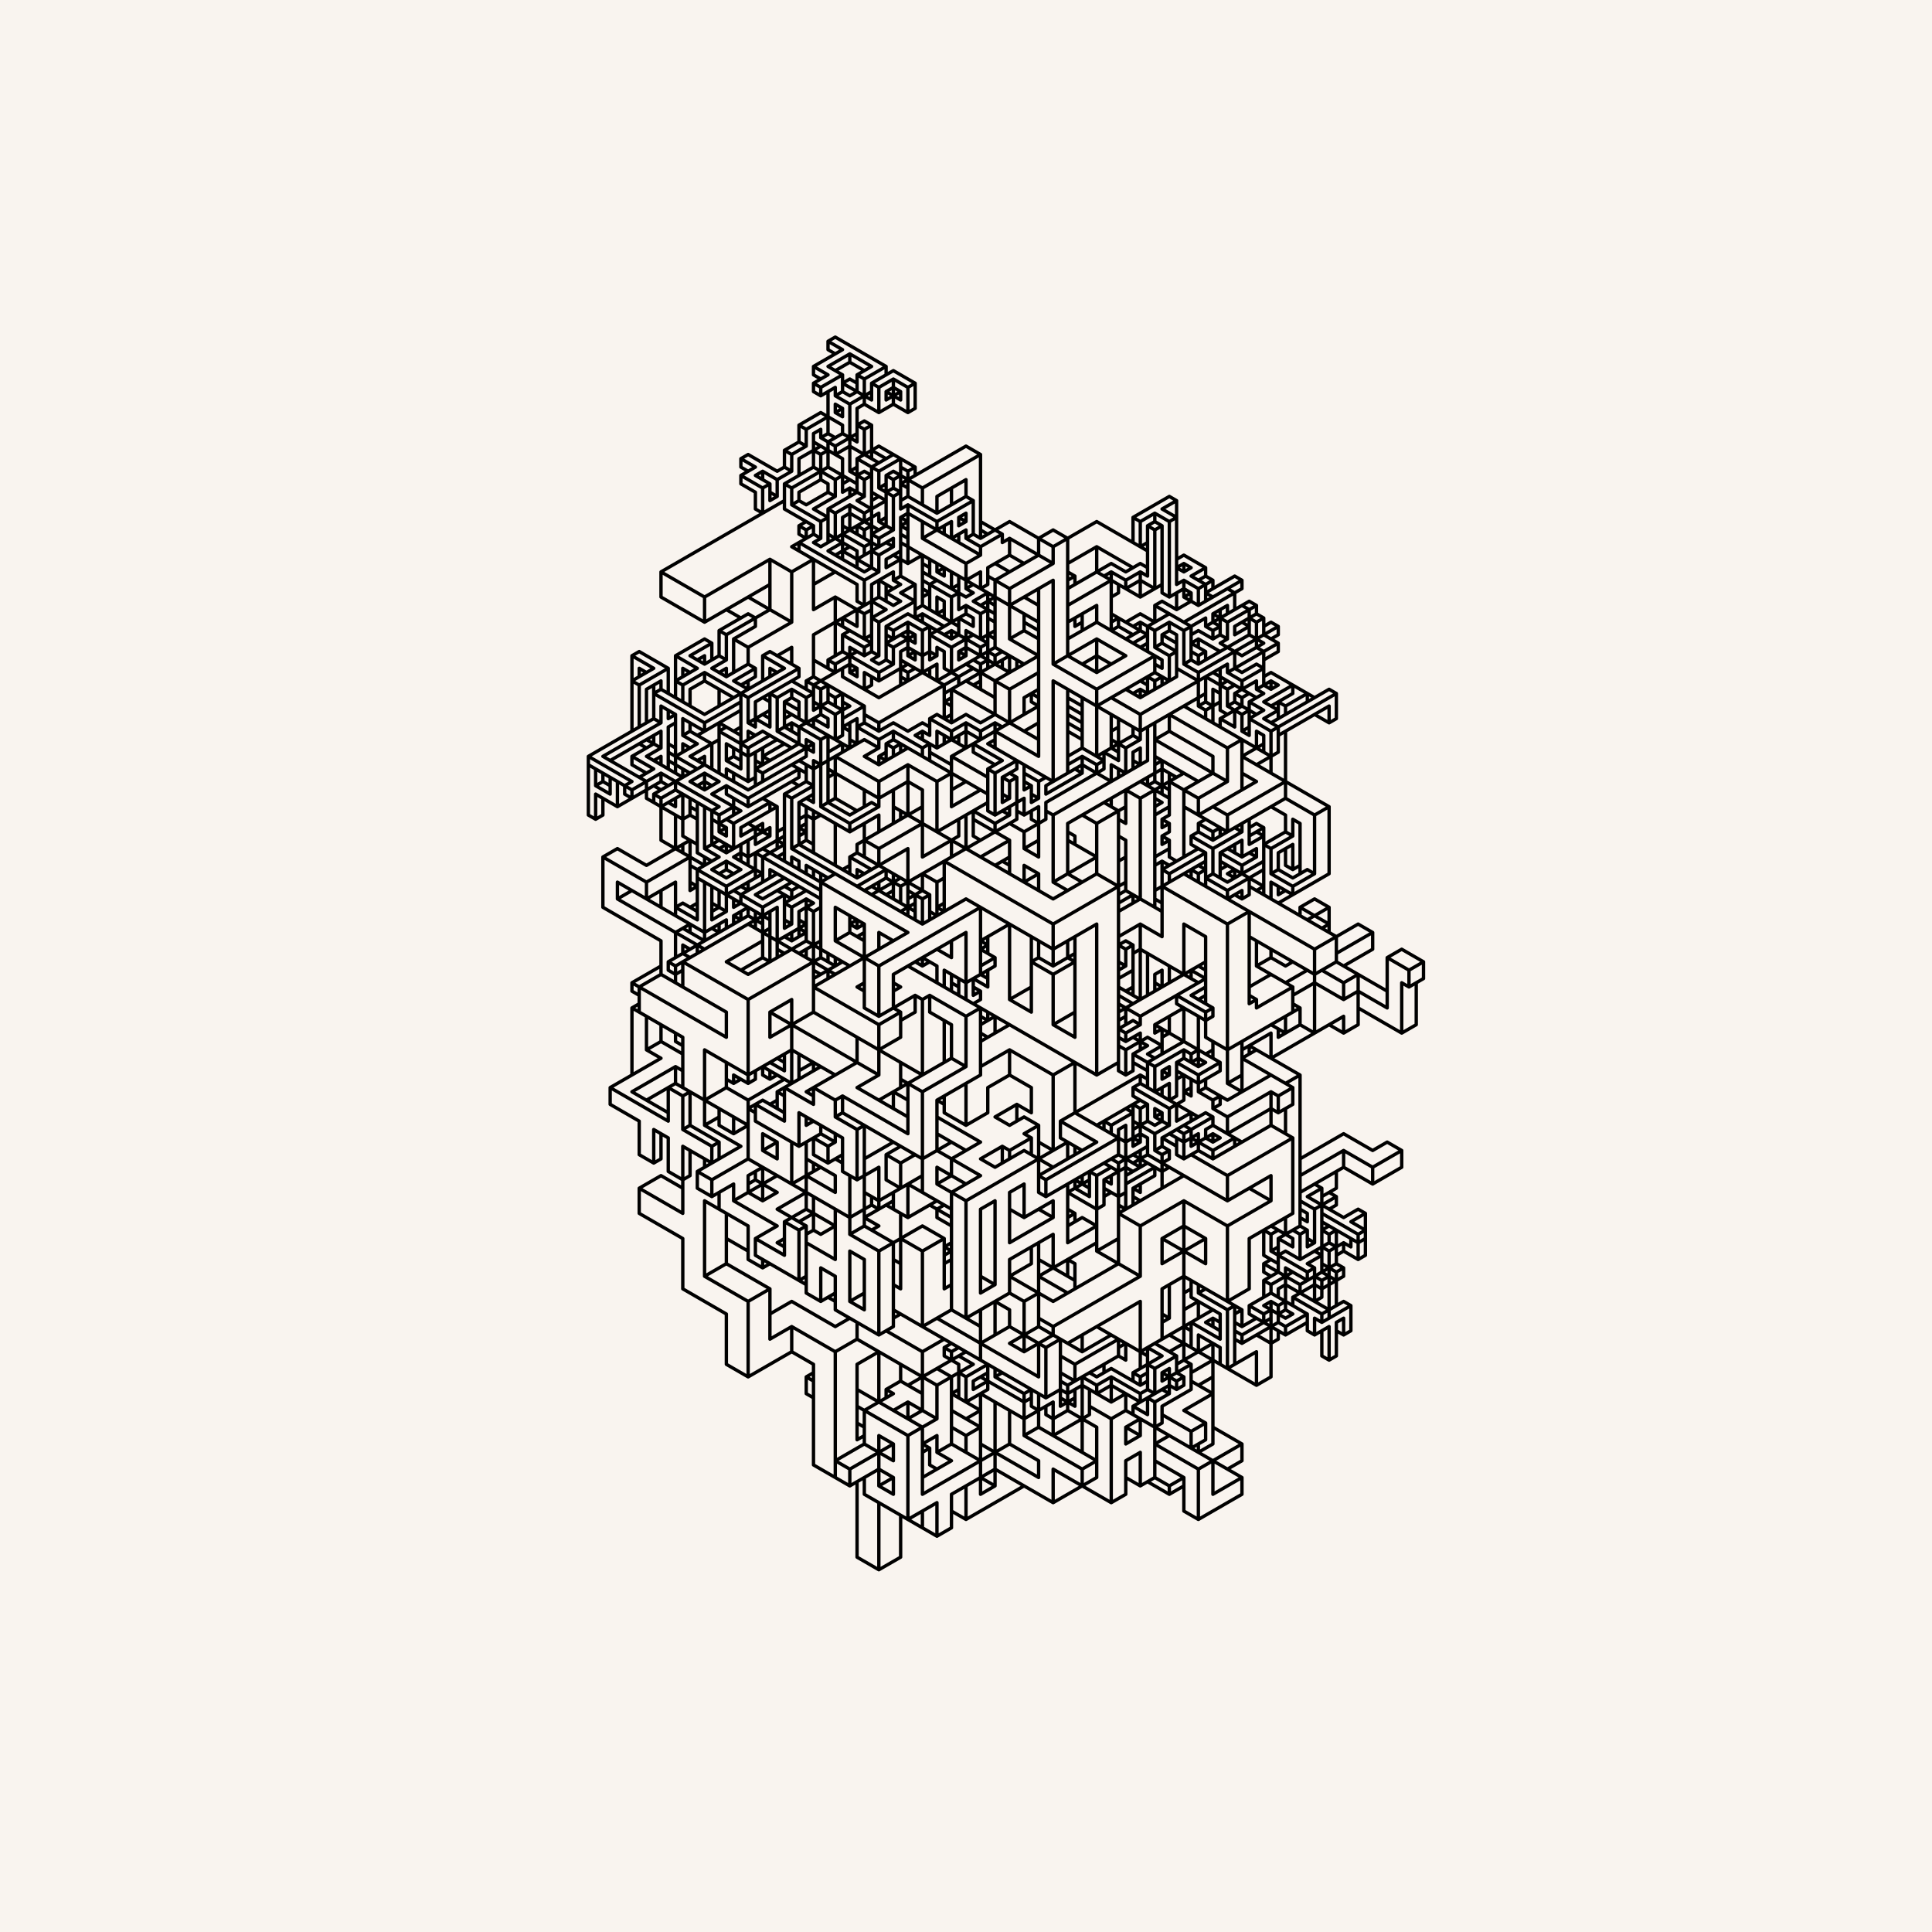 <svg viewBox="-58.908 -19.2 230.4 230.4" xmlns="http://www.w3.org/2000/svg"><rect x="-58.908" y="-19.2" width="230.4" height="230.4" fill="#808080" stroke="none"/><rect x="-58.908" y="-19.2" width="230.4" height="230.4" style="fill:rgb(249, 244, 239);stroke-width:0;stroke:rgb(249, 244, 239)"/><g stroke="black" stroke-width="0.4" stroke-linecap="round"><path d="M 39.837 21.5 L 40.703 21 M 38.105 24.5 L 41.569 22.5 M 42.435 23 L 39.837 24.5 M 38.105 26.5 L 39.837 25.5 M 40.703 25 L 42.435 24 M 41.569 25.5 L 38.971 27 M 38.971 28 L 40.703 27 M 41.569 26.5 L 42.435 26 M 43.301 25.5 L 45.033 24.5 M 46.765 24.5 L 44.167 26 M 41.569 27.5 L 40.703 28 M 29.445 35.5 L 30.311 35 M 36.373 31.5 L 38.971 30 M 42.435 28 L 43.301 27.5 M 45.033 26.5 L 47.631 25 M 47.631 26 L 45.899 27 M 45.033 27.5 L 42.435 29 M 41.569 29.5 L 40.703 30 M 39.837 30.5 L 37.239 32 M 29.445 37.5 L 31.177 36.5 M 34.641 34.5 L 36.373 33.5 M 38.105 32.5 L 38.971 32 M 43.301 29.5 L 44.167 29 M 46.765 27.5 L 47.631 27 M 50.229 26.5 L 49.363 27 M 48.497 27.5 L 46.765 28.5 M 39.837 32.5 L 38.971 33 M 37.239 34 L 35.507 35 M 32.043 37 L 31.177 37.5 M 33.775 37 L 34.641 36.5 M 36.373 35.5 L 38.971 34 M 39.837 33.5 L 41.569 32.5 M 43.301 31.5 L 44.167 31 M 45.899 30 L 47.631 29 M 45.033 31.5 L 44.167 32 M 43.301 32.5 L 40.703 34 M 39.837 34.5 L 38.971 35 M 35.507 37 L 33.775 38 M 32.909 38.5 L 32.043 39 M 34.641 38.5 L 38.105 36.5 M 40.703 35 L 42.435 34 M 49.363 30 L 50.229 29.5 M 39.837 36.5 L 35.507 39 M 33.775 40 L 32.909 40.5 M 19.919 49 L 34.641 40.5 M 36.373 39.5 L 38.971 38 M 43.301 35.5 L 45.899 34 M 43.301 36.5 L 42.435 37 M 41.569 37.5 L 40.703 38 M 36.373 40.5 L 35.507 41 M 37.239 41 L 39.837 39.5 M 41.569 38.5 L 42.435 38 M 43.301 37.5 L 44.167 37 M 45.033 36.5 L 47.631 35 M 48.497 35.5 L 45.899 37 M 45.033 37.5 L 44.167 38 M 42.435 39 L 41.569 39.5 M 40.703 40 L 38.105 41.5 M 36.373 43.5 L 37.239 43 M 39.837 41.5 L 43.301 39.5 M 46.765 37.5 L 47.631 37 M 50.229 36.5 L 49.363 37 M 48.497 37.5 L 47.631 38 M 46.765 38.5 L 45.899 39 M 44.167 40 L 43.301 40.5 M 42.435 41 L 40.703 42 M 39.837 42.5 L 38.971 43 M 38.105 43.5 L 37.239 44 M 25.115 52 L 32.909 47.5 M 35.507 46 L 38.105 44.5 M 41.569 42.5 L 42.435 42 M 45.033 40.5 L 45.899 40 M 46.765 39.5 L 47.631 39 M 48.497 38.5 L 56.292 34 M 48.497 39.5 L 47.631 40 M 46.765 40.5 L 44.167 42 M 38.971 45 L 38.105 45.5 M 16.454 59 L 17.321 58.5 M 38.971 46 L 45.899 42 M 48.497 40.5 L 49.363 40 M 51.095 39 L 58.024 35 M 49.363 41 L 48.497 41.5 M 46.765 42.5 L 45.899 43 M 45.033 43.5 L 44.167 44 M 41.569 45.5 L 39.837 46.5 M 38.105 47.5 L 35.507 49 M 32.909 50.5 L 25.115 55 M 40.703 47 L 42.435 46 M 45.033 44.5 L 46.765 43.5 M 48.497 42.5 L 49.363 42 M 52.828 40 L 56.292 38 M 49.363 43 L 48.497 43.5 M 47.631 44 L 45.899 45 M 45.033 45.5 L 44.167 46 M 30.311 54 L 26.847 56 M 25.115 57 L 21.651 59 M 19.053 60.5 L 16.454 62 M 17.321 62.5 L 20.785 60.5 M 23.383 59 L 25.981 57.5 M 27.713 56.5 L 32.909 53.5 M 38.105 50.5 L 40.703 49 M 43.301 47.5 L 47.631 45 M 52.828 42 L 56.292 40 M 57.158 40.5 L 52.828 43 M 47.631 46 L 45.899 47 M 31.177 55.5 L 28.579 57 M 25.115 59 L 24.249 59.5 M 19.919 62 L 18.187 63 M 19.053 63.5 L 19.919 63 M 21.651 62 L 24.249 60.5 M 25.115 60 L 26.847 59 M 44.167 49 L 45.033 48.5 M 46.765 47.5 L 48.497 46.5 M 51.095 45 L 54.56 43 M 55.426 42.5 L 56.292 42 M 56.292 43 L 55.426 43.5 M 48.497 47.5 L 46.765 48.5 M 45.899 49 L 44.167 50 M 40.703 52 L 38.105 53.5 M 35.507 55 L 30.311 58 M 27.713 59.5 L 25.981 60.5 M 25.115 61 L 22.517 62.5 M 23.383 63 L 25.115 62 M 26.847 61 L 27.713 60.5 M 45.033 50.5 L 47.631 49 M 49.363 48 L 51.095 47 M 54.56 45 L 56.292 44 M 57.158 44.5 L 56.292 45 M 48.497 49.5 L 47.631 50 M 32.909 58.5 L 32.043 59 M 30.311 60 L 27.713 61.5 M 19.053 66.5 L 11.258 71 M 12.99 71 L 19.919 67 M 20.785 66.5 L 21.651 66 M 28.579 62 L 31.177 60.5 M 33.775 59 L 35.507 58 M 38.105 56.5 L 45.899 52 M 46.765 51.5 L 48.497 50.5 M 58.024 45 L 61.488 43 M 60.622 44.5 L 58.024 46 M 53.694 48.5 L 52.828 49 M 50.229 50.5 L 48.497 51.5 M 45.033 53.5 L 44.167 54 M 31.177 61.5 L 29.445 62.5 M 21.651 67 L 20.785 67.5 M 19.919 68 L 13.856 71.5 M 16.454 71 L 19.053 69.5 M 25.115 66 L 34.641 60.5 M 41.569 56.5 L 42.435 56 M 45.033 54.5 L 46.765 53.5 M 47.631 53 L 48.497 52.5 M 51.962 50.5 L 52.828 50 M 56.292 48 L 58.024 47 M 60.622 45.5 L 61.488 45 M 51.962 51.5 L 51.095 52 M 50.229 52.5 L 45.899 55 M 36.373 60.5 L 30.311 64 M 29.445 64.5 L 25.115 67 M 23.383 68 L 22.517 68.5 M 19.919 70 L 18.187 71 M 12.99 74 L 12.124 74.5 M 19.053 71.5 L 19.919 71 M 24.249 68.5 L 29.445 65.5 M 31.177 64.5 L 36.373 61.5 M 39.837 59.5 L 41.569 58.5 M 44.167 57 L 45.033 56.5 M 46.765 55.5 L 49.363 54 M 50.229 53.5 L 51.095 53 M 54.56 51 L 55.426 50.5 M 56.292 50 L 58.024 49 M 58.89 48.5 L 61.488 47 M 64.952 45 L 66.684 44 M 57.158 50.5 L 56.292 51 M 55.426 51.5 L 54.56 52 M 51.095 54 L 50.229 54.5 M 49.363 55 L 47.631 56 M 45.033 57.5 L 44.167 58 M 43.301 58.5 L 40.703 60 M 38.105 61.5 L 37.239 62 M 35.507 63 L 33.775 64 M 27.713 67.5 L 26.847 68 M 24.249 69.5 L 21.651 71 M 19.053 72.5 L 17.321 73.5 M 16.454 74 L 15.588 74.5 M 16.454 75 L 19.919 73 M 23.383 71 L 26.847 69 M 28.579 68 L 29.445 67.5 M 30.311 67 L 32.909 65.5 M 34.641 64.5 L 35.507 64 M 38.105 62.5 L 42.435 60 M 44.167 59 L 45.033 58.5 M 46.765 57.5 L 49.363 56 M 52.828 54 L 53.694 53.5 M 56.292 52 L 57.158 51.5 M 58.024 51 L 58.89 50.5 M 59.756 50 L 64.952 47 M 66.684 46 L 71.88 43 M 58.89 51.5 L 57.158 52.5 M 56.292 53 L 55.426 53.5 M 51.962 55.5 L 51.095 56 M 50.229 56.5 L 47.631 58 M 45.899 59 L 45.033 59.5 M 43.301 60.5 L 42.435 61 M 39.837 62.5 L 38.971 63 M 38.105 63.5 L 37.239 64 M 25.115 71 L 24.249 71.5 M 19.919 74 L 14.722 77 M 12.99 78 L 12.124 78.5 M 19.053 75.5 L 25.115 72 M 29.445 69.5 L 32.043 68 M 34.641 66.5 L 35.507 66 M 45.899 60 L 46.765 59.5 M 48.497 58.5 L 49.363 58 M 51.962 56.5 L 56.292 54 M 58.024 53 L 59.756 52 M 61.488 51 L 66.684 48 M 76.21 42.5 L 80.54 40 M 81.406 40.5 L 79.674 41.5 M 78.808 42 L 77.076 43 M 71.88 46 L 68.416 48 M 58.89 53.5 L 58.024 54 M 54.56 56 L 53.694 56.5 M 50.229 58.5 L 49.363 59 M 47.631 60 L 45.899 61 M 41.569 63.5 L 40.703 64 M 39.837 64.5 L 38.105 65.5 M 35.507 67 L 33.775 68 M 32.909 68.5 L 30.311 70 M 28.579 71 L 27.713 71.5 M 25.115 73 L 23.383 74 M 21.651 75 L 19.919 76 M 19.919 77 L 22.517 75.5 M 24.249 74.5 L 25.115 74 M 30.311 71 L 33.775 69 M 36.373 67.5 L 38.971 66 M 44.167 63 L 45.033 62.5 M 45.899 62 L 49.363 60 M 51.095 59 L 51.962 58.5 M 54.56 57 L 55.426 56.5 M 61.488 53 L 66.684 50 M 77.942 43.5 L 78.808 43 M 81.406 42.5 L 80.54 43 M 79.674 43.5 L 78.808 44 M 69.282 49.5 L 68.416 50 M 57.158 56.5 L 54.56 58 M 52.828 59 L 51.962 59.5 M 50.229 60.5 L 49.363 61 M 42.435 65 L 40.703 66 M 34.641 69.5 L 32.043 71 M 26.847 74 L 25.115 75 M 12.99 83 L 14.722 82 M 25.981 75.5 L 27.713 74.5 M 31.177 72.5 L 36.373 69.5 M 41.569 66.5 L 44.167 65 M 45.899 64 L 52.828 60 M 55.426 58.5 L 56.292 58 M 58.024 57 L 59.756 56 M 68.416 51 L 73.612 48 M 77.076 46 L 77.942 45.5 M 73.612 49 L 72.746 49.5 M 58.89 57.5 L 58.024 58 M 56.292 59 L 55.426 59.5 M 43.301 66.5 L 41.569 67.5 M 39.837 68.5 L 38.971 69 M 38.105 69.5 L 32.043 73 M 31.177 73.5 L 30.311 74 M 23.383 78 L 22.517 78.5 M 25.981 77.5 L 26.847 77 M 30.311 75 L 37.239 71 M 40.703 69 L 41.569 68.5 M 43.301 67.5 L 44.167 67 M 52.828 62 L 59.756 58 M 61.488 57 L 63.22 56 M 68.416 53 L 73.612 50 M 75.344 49 L 77.076 48 M 77.076 49 L 75.344 50 M 60.622 58.5 L 59.756 59 M 58.89 59.5 L 58.024 60 M 57.158 60.5 L 45.899 67 M 41.569 69.5 L 39.837 70.5 M 36.373 72.5 L 30.311 76 M 28.579 77 L 26.847 78 M 18.187 84 L 23.383 81 M 26.847 79 L 29.445 77.5 M 30.311 77 L 36.373 73.5 M 38.105 72.5 L 44.167 69 M 45.899 68 L 47.631 67 M 53.694 63.5 L 61.488 59 M 68.416 55 L 71.88 53 M 73.612 52 L 74.478 51.5 M 75.344 51 L 77.076 50 M 81.406 47.5 L 82.272 47 M 82.272 48 L 81.406 48.5 M 70.148 55 L 69.282 55.5 M 58.024 62 L 57.158 62.5 M 54.56 64 L 53.694 64.5 M 47.631 68 L 45.899 69 M 37.239 74 L 34.641 75.5 M 32.909 76.5 L 28.579 79 M 27.713 79.5 L 26.847 80 M 14.722 88 L 16.454 87 M 18.187 86 L 23.383 83 M 25.115 82 L 26.847 81 M 29.445 79.5 L 33.775 77 M 35.507 76 L 38.105 74.5 M 39.837 73.5 L 40.703 73 M 44.167 71 L 45.899 70 M 46.765 69.5 L 47.631 69 M 49.363 68 L 51.095 67 M 51.962 66.5 L 52.828 66 M 59.756 62 L 64.952 59 M 68.416 57 L 71.88 55 M 77.076 52 L 79.674 50.5 M 82.272 49 L 83.138 48.5 M 84.87 48.5 L 83.138 49.5 M 82.272 50 L 81.406 50.5 M 74.478 54.5 L 73.612 55 M 54.56 66 L 53.694 66.5 M 51.095 68 L 50.229 68.5 M 48.497 69.5 L 47.631 70 M 46.765 70.5 L 45.899 71 M 38.105 75.5 L 36.373 76.5 M 32.043 79 L 29.445 80.5 M 27.713 81.5 L 26.847 82 M 18.187 88 L 21.651 86 M 24.249 84.5 L 26.847 83 M 27.713 82.5 L 32.909 79.5 M 45.899 72 L 49.363 70 M 54.56 67 L 56.292 66 M 61.488 63 L 64.952 61 M 66.684 60 L 71.88 57 M 73.612 56 L 74.478 55.5 M 75.344 55 L 77.076 54 M 78.808 53 L 79.674 52.5 M 80.54 52 L 82.272 51 M 84.004 50 L 84.87 49.5 M 85.737 50 L 84.004 51 M 83.138 51.5 L 82.272 52 M 77.076 55 L 76.21 55.5 M 56.292 67 L 54.56 68 M 51.962 69.5 L 51.095 70 M 40.703 76 L 38.971 77 M 37.239 78 L 36.373 78.5 M 34.641 79.5 L 33.775 80 M 32.909 80.5 L 31.177 81.5 M 29.445 82.5 L 28.579 83 M 27.713 83.5 L 25.981 84.5 M 23.383 87 L 24.249 86.5 M 26.847 85 L 27.713 84.5 M 30.311 83 L 34.641 80.5 M 36.373 79.5 L 37.239 79 M 38.105 78.5 L 38.971 78 M 45.899 74 L 49.363 72 M 52.828 70 L 56.292 68 M 58.024 67 L 59.756 66 M 63.22 64 L 64.952 63 M 70.148 60 L 71.88 59 M 75.344 57 L 77.076 56 M 77.942 55.5 L 80.54 54 M 81.406 53.5 L 83.138 52.5 M 84.87 51.5 L 88.335 49.5 M 89.201 50 L 84.004 53 M 80.54 55 L 78.808 56 M 77.942 56.5 L 76.21 57.5 M 59.756 67 L 58.024 68 M 37.239 80 L 36.373 80.5 M 34.641 81.5 L 32.043 83 M 29.445 84.5 L 27.713 85.5 M 22.517 88.5 L 21.651 89 M 23.383 89 L 24.249 88.5 M 27.713 86.5 L 31.177 84.5 M 33.775 83 L 34.641 82.5 M 35.507 82 L 37.239 81 M 42.435 78 L 45.033 76.5 M 45.899 76 L 49.363 74 M 54.56 71 L 64.952 65 M 71.88 61 L 75.344 59 M 77.076 58 L 77.942 57.5 M 79.674 56.5 L 80.54 56 M 82.272 55 L 89.201 51 M 87.469 53 L 85.737 54 M 84.87 54.5 L 82.272 56 M 79.674 57.5 L 78.808 58 M 59.756 69 L 58.89 69.5 M 45.899 77 L 42.435 79 M 32.043 85 L 27.713 87.5 M 21.651 92 L 23.383 91 M 25.981 89.5 L 26.847 89 M 29.445 87.5 L 33.775 85 M 42.435 80 L 45.899 78 M 52.828 74 L 54.56 73 M 63.22 68 L 64.952 67 M 71.88 63 L 78.808 59 M 83.138 56.5 L 84.004 56 M 84.87 55.5 L 90.067 52.5 M 90.933 53 L 87.469 55 M 86.603 55.5 L 85.737 56 M 84.004 57 L 83.138 57.5 M 81.406 58.5 L 80.54 59 M 34.641 85.5 L 31.177 87.5 M 29.445 88.5 L 28.579 89 M 27.713 89.5 L 25.981 90.5 M 25.115 92 L 27.713 90.5 M 28.579 90 L 30.311 89 M 32.043 88 L 35.507 86 M 43.301 81.5 L 51.095 77 M 54.56 75 L 56.292 74 M 58.89 72.5 L 60.622 71.5 M 71.88 65 L 78.808 61 M 85.737 57 L 86.603 56.5 M 88.335 55.5 L 90.933 54 M 91.799 54.5 L 90.933 55 M 90.067 55.5 L 88.335 56.5 M 87.469 57 L 86.603 57.5 M 84.87 58.5 L 84.004 59 M 83.138 59.5 L 82.272 60 M 79.674 61.5 L 78.808 62 M 77.076 63 L 76.21 63.5 M 62.354 71.5 L 59.756 73 M 43.301 82.5 L 42.435 83 M 36.373 86.5 L 35.507 87 M 34.641 87.5 L 32.043 89 M 30.311 90 L 20.785 95.5 M 19.919 96 L 16.454 98 M 17.321 98.5 L 19.919 97 M 21.651 96 L 33.775 89 M 34.641 88.5 L 37.239 87 M 38.971 86 L 40.703 85 M 41.569 84.5 L 42.435 84 M 45.899 82 L 51.095 79 M 54.56 77 L 58.024 75 M 60.622 73.5 L 62.354 72.5 M 77.076 64 L 81.406 61.5 M 84.004 60 L 90.067 56.5 M 91.799 55.5 L 92.665 55 M 93.531 55.5 L 84.004 61 M 62.354 73.5 L 61.488 74 M 37.239 88 L 35.507 89 M 22.517 96.5 L 21.651 97 M 16.454 101 L 17.321 100.5 M 32.043 92 L 32.909 91.5 M 36.373 89.5 L 38.105 88.5 M 43.301 85.5 L 49.363 82 M 52.828 80 L 58.89 76.5 M 68.416 71 L 70.148 70 M 73.612 68 L 74.478 67.5 M 77.076 66 L 87.469 60 M 89.201 59 L 91.799 57.5 M 92.665 57 L 93.531 56.5 M 93.531 57.5 L 87.469 61 M 70.148 71 L 68.416 72 M 65.818 73.5 L 64.952 74 M 64.086 74.5 L 63.22 75 M 61.488 76 L 60.622 76.5 M 46.765 84.5 L 43.301 86.5 M 38.971 89 L 38.105 89.5 M 35.507 91 L 34.641 91.5 M 32.043 93 L 27.713 95.5 M 33.775 93 L 37.239 91 M 44.167 87 L 46.765 85.5 M 51.095 83 L 55.426 80.5 M 59.756 78 L 63.22 76 M 65.818 74.5 L 70.148 72 M 71.88 71 L 76.21 68.5 M 77.076 68 L 84.87 63.5 M 86.603 62.5 L 87.469 62 M 89.201 61 L 90.933 60 M 91.799 59.5 L 93.531 58.5 M 91.799 60.5 L 89.201 62 M 88.335 62.5 L 87.469 63 M 84.87 64.5 L 84.004 65 M 77.076 69 L 75.344 70 M 72.746 71.5 L 71.88 72 M 70.148 73 L 65.818 75.5 M 64.952 76 L 64.086 76.5 M 61.488 78 L 59.756 79 M 48.497 85.5 L 45.033 87.5 M 37.239 92 L 35.507 93 M 32.043 95 L 29.445 96.5 M 30.311 97 L 37.239 93 M 46.765 87.5 L 47.631 87 M 48.497 86.5 L 62.354 78.5 M 63.22 78 L 64.952 77 M 65.818 76.5 L 72.746 72.5 M 76.21 70.5 L 77.076 70 M 78.808 69 L 80.54 68 M 84.87 65.5 L 86.603 64.5 M 88.335 63.5 L 90.933 62 M 91.799 61.5 L 92.665 61 M 92.665 62 L 90.933 63 M 90.067 63.5 L 89.201 64 M 88.335 64.5 L 87.469 65 M 43.301 90.5 L 42.435 91 M 38.971 93 L 36.373 94.5 M 18.187 106 L 19.919 105 M 40.703 93 L 42.435 92 M 43.301 91.5 L 44.167 91 M 49.363 88 L 51.095 87 M 52.828 86 L 53.694 85.5 M 58.024 83 L 61.488 81 M 63.22 80 L 65.818 78.5 M 66.684 78 L 77.942 71.5 M 86.603 66.5 L 89.201 65 M 90.067 64.5 L 91.799 63.5 M 92.665 63 L 93.531 62.5 M 95.263 62.5 L 91.799 64.5 M 90.067 65.5 L 89.201 66 M 79.674 71.5 L 78.808 72 M 51.962 87.5 L 51.095 88 M 50.229 88.5 L 48.497 89.5 M 44.167 92 L 43.301 92.5 M 38.971 95 L 30.311 100 M 13.856 110.5 L 19.919 107 M 59.756 84 L 61.488 83 M 63.22 82 L 64.952 81 M 68.416 79 L 79.674 72.5 M 90.067 66.5 L 91.799 65.5 M 92.665 65 L 95.263 63.5 M 96.995 63.5 L 94.397 65 M 93.531 65.5 L 91.799 66.5 M 90.067 67.5 L 89.201 68 M 78.808 74 L 77.942 74.5 M 53.694 88.5 L 52.828 89 M 41.569 95.5 L 38.105 97.5 M 16.454 111 L 21.651 108 M 32.909 101.5 L 35.507 100 M 38.105 98.5 L 49.363 92 M 51.095 91 L 56.292 88 M 71.88 79 L 75.344 77 M 77.076 76 L 82.272 73 M 87.469 70 L 89.201 69 M 92.665 67 L 99.593 63 M 100.459 63.5 L 92.665 68 M 18.187 112 L 21.651 110 M 45.899 96 L 58.024 89 M 63.22 86 L 64.952 85 M 78.808 77 L 79.674 76.5 M 82.272 75 L 85.737 73 M 89.201 71 L 91.799 69.5 M 93.531 68.5 L 99.593 65 M 80.54 77 L 78.808 78 M 44.167 98 L 43.301 98.5 M 38.105 101.5 L 32.909 104.5 M 22.517 111.5 L 23.383 111 M 47.631 97 L 56.292 92 M 66.684 86 L 71.88 83 M 79.674 78.5 L 80.54 78 M 84.004 76 L 87.469 74 M 90.933 72 L 93.531 70.5 M 99.593 67 L 100.459 66.5 M 80.54 79 L 79.674 79.5 M 51.962 95.5 L 51.095 96 M 25.115 112 L 27.713 110.5 M 28.579 110 L 29.445 109.5 M 30.311 109 L 35.507 106 M 47.631 99 L 48.497 98.5 M 58.024 93 L 61.488 91 M 66.684 88 L 71.88 85 M 74.478 83.5 L 75.344 83 M 79.674 80.5 L 80.54 80 M 84.004 78 L 90.933 74 M 84.87 78.5 L 84.004 79 M 80.54 81 L 79.674 81.5 M 58.89 93.5 L 58.024 94 M 31.177 109.5 L 30.311 110 M 22.517 115.5 L 23.383 115 M 32.909 109.5 L 33.775 109 M 45.899 102 L 50.229 99.5 M 78.808 83 L 80.54 82 M 83.138 80.5 L 84.004 80 M 87.469 78 L 94.397 74 M 86.603 79.5 L 85.737 80 M 79.674 83.5 L 78.808 84 M 75.344 86 L 66.684 91 M 59.756 95 L 58.024 96 M 51.962 99.5 L 51.095 100 M 48.497 101.5 L 45.899 103 M 38.105 107.5 L 36.373 108.5 M 34.641 109.5 L 30.311 112 M 26.847 114 L 25.115 115 M 19.053 119.5 L 19.919 119 M 30.311 113 L 32.043 112 M 33.775 111 L 38.971 108 M 48.497 102.5 L 50.229 101.5 M 56.292 98 L 59.756 96 M 74.478 87.5 L 75.344 87 M 79.674 84.5 L 84.004 82 M 85.737 81 L 94.397 76 M 90.933 79 L 90.067 79.5 M 89.201 80 L 85.737 82 M 84.87 82.5 L 80.54 85 M 76.21 87.5 L 74.478 88.5 M 33.775 112 L 32.909 112.5 M 17.321 122.5 L 19.919 121 M 25.981 117.5 L 26.847 117 M 28.579 116 L 30.311 115 M 37.239 111 L 43.301 107.5 M 45.899 106 L 48.497 104.5 M 57.158 99.5 L 58.024 99 M 64.086 95.5 L 64.952 95 M 66.684 94 L 71.88 91 M 74.478 89.5 L 77.076 88 M 78.808 87 L 84.87 83.5 M 86.603 82.5 L 89.201 81 M 90.067 80.5 L 91.799 79.5 M 91.799 80.5 L 90.067 81.5 M 84.87 84.5 L 84.004 85 M 58.024 100 L 57.158 100.5 M 22.517 121.5 L 23.383 121 M 24.249 120.5 L 29.445 117.5 M 56.292 102 L 58.024 101 M 66.684 96 L 69.282 94.5 M 84.87 85.5 L 85.737 85 M 86.603 84.5 L 87.469 84 M 89.201 83 L 90.933 82 M 91.799 81.5 L 94.397 80 M 97.861 78 L 99.593 77 M 95.263 80.5 L 92.665 82 M 90.933 83 L 89.201 84 M 88.335 84.5 L 87.469 85 M 77.076 91 L 74.478 92.5 M 69.282 95.5 L 66.684 97 M 64.086 98.5 L 61.488 100 M 45.899 109 L 43.301 110.5 M 41.569 111.5 L 40.703 112 M 25.981 121.5 L 30.311 119 M 32.043 118 L 33.775 117 M 37.239 115 L 38.105 114.5 M 58.024 103 L 59.756 102 M 74.478 93.5 L 75.344 93 M 87.469 86 L 91.799 83.5 M 93.531 82.5 L 95.263 81.5 M 91.799 84.5 L 87.469 87 M 76.21 93.5 L 75.344 94 M 41.569 113.5 L 40.703 114 M 25.981 123.5 L 28.579 122 M 30.311 121 L 32.043 120 M 36.373 117.5 L 38.971 116 M 45.899 112 L 54.56 107 M 58.024 105 L 61.488 103 M 76.21 94.5 L 77.076 94 M 87.469 88 L 89.201 87 M 92.665 85 L 93.531 84.5 M 96.129 84 L 95.263 84.5 M 91.799 86.5 L 90.933 87 M 90.067 87.5 L 89.201 88 M 75.344 96 L 74.478 96.5 M 31.177 121.5 L 30.311 122 M 28.579 124 L 33.775 121 M 39.837 117.5 L 40.703 117 M 43.301 115.5 L 44.167 115 M 51.095 111 L 56.292 108 M 74.478 97.5 L 76.21 96.5 M 95.263 85.5 L 96.995 84.5 M 97.861 85 L 95.263 86.5 M 94.397 87 L 93.531 87.5 M 90.067 89.5 L 87.469 91 M 69.282 101.5 L 66.684 103 M 61.488 106 L 58.024 108 M 32.043 124 L 33.775 123 M 35.507 122 L 38.971 120 M 39.837 119.5 L 41.569 118.5 M 52.828 112 L 58.024 109 M 75.344 99 L 76.21 98.5 M 78.808 97 L 79.674 96.5 M 93.531 88.5 L 99.593 85 M 33.775 125 L 37.239 123 M 44.167 119 L 47.631 117 M 58.89 110.5 L 61.488 109 M 74.478 101.5 L 84.87 95.5 M 96.129 89 L 97.861 88 M 75.344 102 L 74.478 102.5 M 48.497 117.5 L 46.765 118.5 M 31.177 128.5 L 33.775 127 M 34.641 126.5 L 37.239 125 M 43.301 121.5 L 45.899 120 M 74.478 103.5 L 76.21 102.5 M 77.076 102 L 84.87 97.5 M 96.995 90.5 L 99.593 89 M 84.87 98.5 L 83.138 99.5 M 77.076 103 L 75.344 104 M 69.282 107.5 L 66.684 109 M 58.89 113.5 L 56.292 115 M 50.229 118.5 L 48.497 119.5 M 38.105 125.5 L 36.373 126.5 M 27.713 131.5 L 25.115 133 M 33.775 129 L 34.641 128.5 M 36.373 127.5 L 37.239 127 M 51.095 119 L 54.56 117 M 59.756 114 L 62.354 112.5 M 75.344 105 L 77.076 104 M 78.808 103 L 82.272 101 M 84.004 100 L 84.87 99.5 M 90.933 96 L 92.665 95 M 98.727 91.5 L 99.593 91 M 79.674 103.5 L 78.808 104 M 77.942 104.5 L 75.344 106 M 38.105 127.5 L 37.239 128 M 32.043 132 L 32.909 131.5 M 38.971 128 L 40.703 127 M 42.435 126 L 45.033 124.5 M 45.899 124 L 51.095 121 M 54.56 119 L 58.024 117 M 61.488 115 L 63.22 114 M 71.88 109 L 74.478 107.5 M 76.21 106.5 L 77.942 105.5 M 79.674 104.5 L 80.54 104 M 84.87 101.5 L 85.737 101 M 90.067 98.5 L 92.665 97 M 94.397 96 L 95.263 95.5 M 97.861 94 L 103.057 91 M 85.737 102 L 84.87 102.5 M 79.674 105.5 L 77.942 106.5 M 47.631 124 L 44.167 126 M 42.435 128 L 44.167 127 M 52.828 122 L 54.56 121 M 58.024 119 L 60.622 117.5 M 63.22 116 L 64.952 115 M 75.344 109 L 76.21 108.5 M 77.942 107.5 L 82.272 105 M 90.067 100.5 L 90.933 100 M 94.397 98 L 96.995 96.5 M 100.459 94.5 L 104.789 92 M 100.459 95.5 L 97.861 97 M 95.263 98.5 L 90.933 101 M 82.272 106 L 78.808 108 M 77.076 109 L 67.55 114.5 M 64.086 116.5 L 61.488 118 M 45.899 127 L 45.033 127.5 M 32.909 134.5 L 30.311 136 M 36.373 133.5 L 37.239 133 M 49.363 126 L 52.828 124 M 54.56 123 L 58.024 121 M 59.756 120 L 63.22 118 M 76.21 110.5 L 77.076 110 M 79.674 108.5 L 80.54 108 M 81.406 107.5 L 82.272 107 M 83.138 106.5 L 84.004 106 M 95.263 99.5 L 97.861 98 M 101.325 96 L 104.789 94 M 85.737 106 L 84.87 106.5 M 84.004 107 L 83.138 107.5 M 80.54 109 L 79.674 109.5 M 53.694 124.5 L 52.828 125 M 32.909 137.5 L 35.507 136 M 45.899 130 L 51.095 127 M 56.292 124 L 68.416 117 M 71.88 115 L 77.076 112 M 78.808 111 L 80.54 110 M 81.406 109.5 L 82.272 109 M 84.004 108 L 84.87 107.5 M 87.469 106 L 96.129 101 M 101.325 98 L 103.057 97 M 106.521 95 L 108.253 94 M 92.665 104 L 89.201 106 M 86.603 107.5 L 84.004 109 M 77.942 112.5 L 77.076 113 M 76.21 113.5 L 73.612 115 M 38.971 136 L 40.703 135 M 58.024 125 L 59.756 124 M 61.488 123 L 63.22 122 M 64.952 121 L 71.88 117 M 74.478 115.5 L 75.344 115 M 80.54 112 L 81.406 111.5 M 82.272 111 L 83.138 110.5 M 84.004 110 L 86.603 108.5 M 89.201 107 L 90.933 106 M 93.531 104.5 L 96.129 103 M 101.325 100 L 103.057 99 M 110.851 95.5 L 109.119 96.5 M 84.87 110.5 L 84.004 111 M 82.272 112 L 80.54 113 M 79.674 113.5 L 78.808 114 M 77.942 114.5 L 76.21 115.5 M 74.478 116.5 L 65.818 121.5 M 53.694 128.5 L 51.095 130 M 35.507 139 L 32.909 140.5 M 42.435 136 L 44.167 135 M 53.694 129.5 L 54.56 129 M 75.344 117 L 77.076 116 M 78.808 115 L 79.674 114.5 M 87.469 110 L 89.201 109 M 92.665 107 L 101.325 102 M 110.851 97.5 L 109.119 98.5 M 86.603 111.5 L 85.737 112 M 83.138 113.5 L 81.406 114.5 M 80.54 115 L 78.808 116 M 77.076 117 L 76.21 117.5 M 74.478 118.5 L 65.818 123.5 M 54.56 130 L 53.694 130.5 M 30.311 145 L 35.507 142 M 40.703 139 L 42.435 138 M 53.694 131.5 L 54.56 131 M 63.22 126 L 66.684 124 M 68.416 123 L 71.014 121.5 M 71.88 121 L 73.612 120 M 74.478 119.5 L 77.942 117.5 M 79.674 116.5 L 84.87 113.5 M 85.737 113 L 86.603 112.5 M 87.469 112 L 92.665 109 M 101.325 104 L 103.057 103 M 85.737 114 L 82.272 116 M 79.674 117.5 L 78.808 118 M 77.942 118.5 L 76.21 119.5 M 75.344 120 L 72.746 121.5 M 61.488 129 L 66.684 126 M 75.344 121 L 77.942 119.5 M 79.674 118.5 L 80.54 118 M 82.272 117 L 84.004 116 M 84.87 115.5 L 85.737 115 M 87.469 114 L 92.665 111 M 94.397 110 L 96.129 109 M 95.263 110.5 L 93.531 111.5 M 85.737 116 L 83.138 117.5 M 80.54 119 L 79.674 119.5 M 78.808 120 L 75.344 122 M 73.612 123 L 72.746 123.5 M 69.282 125.5 L 68.416 126 M 54.56 134 L 53.694 134.5 M 48.497 137.5 L 47.631 138 M 43.301 140.5 L 40.703 142 M 37.239 145 L 38.105 144.5 M 45.899 140 L 47.631 139 M 61.488 131 L 66.684 128 M 68.416 127 L 70.148 126 M 71.88 125 L 72.746 124.5 M 74.478 123.5 L 75.344 123 M 76.21 122.5 L 78.808 121 M 79.674 120.5 L 80.54 120 M 82.272 119 L 84.004 118 M 85.737 117 L 86.603 116.5 M 87.469 116 L 92.665 113 M 108.253 104 L 109.985 103 M 95.263 112.5 L 93.531 113.5 M 88.335 116.5 L 85.737 118 M 43.301 143.5 L 45.899 142 M 51.095 139 L 54.56 137 M 58.024 135 L 59.756 134 M 61.488 133 L 64.086 131.5 M 68.416 129 L 71.88 127 M 74.478 125.5 L 82.272 121 M 85.737 119 L 92.665 115 M 56.292 138 L 61.488 135 M 64.952 133 L 71.88 129 M 95.263 116.5 L 87.469 121 M 82.272 124 L 77.076 127 M 74.478 128.5 L 71.88 130 M 53.694 140.5 L 51.095 142 M 53.694 141.5 L 54.56 141 M 63.22 136 L 64.952 135 M 55.426 141.5 L 54.56 142 M 48.497 145.5 L 46.765 146.5 M 44.167 149 L 47.631 147 M 49.363 146 L 56.292 142 M 58.024 141 L 61.488 139 M 66.684 136 L 74.478 131.5 M 79.674 128.5 L 82.272 127 M 87.469 124 L 92.665 121 M 96.129 119 L 101.325 116 M 47.631 149 L 49.363 148 M 52.828 146 L 57.158 143.5 M 61.488 141 L 64.952 139 M 96.129 121 L 101.325 118 M 92.665 124 L 87.469 127 M 84.87 128.5 L 79.674 131.5 M 77.076 133 L 66.684 139 M 58.89 143.5 L 56.292 145 M 44.167 152 L 43.301 152.5 M 40.703 155 L 44.167 153 M 49.363 150 L 51.095 149 M 54.56 147 L 55.426 146.5 M 57.158 145.5 L 58.89 144.5 M 63.22 142 L 66.684 140 M 96.129 123 L 101.325 120 M 104.789 118 L 106.521 117 M 98.727 122.5 L 96.995 123.5 M 67.55 140.5 L 65.818 141.5 M 60.622 144.5 L 59.756 145 M 58.89 145.5 L 57.158 146.5 M 42.435 156 L 47.631 153 M 49.363 152 L 52.828 150 M 56.292 148 L 58.89 146.5 M 68.416 141 L 77.076 136 M 79.674 134.5 L 82.272 133 M 90.067 128.5 L 95.263 125.5 M 98.727 123.5 L 100.459 122.5 M 104.789 120 L 108.253 118 M 100.459 123.5 L 97.861 125 M 93.531 127.5 L 92.665 128 M 42.435 158 L 45.899 156 M 51.095 153 L 52.828 152 M 56.292 150 L 58.024 149 M 70.148 142 L 73.612 140 M 82.272 135 L 83.138 134.5 M 93.531 128.5 L 96.129 127 M 99.593 125 L 100.459 124.5 M 104.789 122 L 108.253 120 M 96.995 127.5 L 96.129 128 M 93.531 129.5 L 92.665 130 M 84.87 134.5 L 84.004 135 M 74.478 140.5 L 69.282 143.5 M 64.086 146.5 L 63.22 147 M 51.962 153.5 L 51.095 154 M 45.899 158 L 47.631 157 M 52.828 154 L 54.56 153 M 56.292 152 L 58.024 151 M 63.22 148 L 64.086 147.5 M 74.478 141.5 L 75.344 141 M 79.674 138.5 L 80.54 138 M 82.272 137 L 84.004 136 M 91.799 131.5 L 92.665 131 M 93.531 130.5 L 94.397 130 M 98.727 127.5 L 99.593 127 M 101.325 126 L 103.057 125 M 103.923 125.5 L 102.191 126.5 M 100.459 127.5 L 99.593 128 M 97.861 129 L 96.995 129.5 M 74.478 142.5 L 68.416 146 M 67.55 146.5 L 65.818 147.5 M 51.095 157 L 54.56 155 M 63.22 150 L 66.684 148 M 68.416 147 L 70.148 146 M 71.88 145 L 73.612 144 M 77.076 142 L 85.737 137 M 87.469 136 L 90.067 134.5 M 91.799 133.5 L 93.531 132.5 M 96.129 131 L 99.593 129 M 103.923 127.5 L 103.057 128 M 101.325 129 L 99.593 130 M 98.727 130.5 L 96.995 131.5 M 95.263 132.5 L 92.665 134 M 88.335 136.5 L 87.469 137 M 85.737 138 L 84.87 138.5 M 73.612 145 L 71.88 146 M 69.282 147.5 L 67.55 148.5 M 51.095 159 L 61.488 153 M 63.22 152 L 64.952 151 M 66.684 150 L 68.416 149 M 71.88 147 L 73.612 146 M 76.21 144.5 L 79.674 142.5 M 80.54 142 L 82.272 141 M 88.335 137.5 L 89.201 137 M 90.067 136.5 L 92.665 135 M 93.531 134.5 L 94.397 134 M 96.995 132.5 L 97.861 132 M 100.459 130.5 L 101.325 130 M 103.057 129 L 103.923 128.5 M 100.459 131.5 L 96.129 134 M 92.665 136 L 91.799 136.5 M 81.406 142.5 L 78.808 144 M 77.942 144.5 L 77.076 145 M 49.363 162 L 52.828 160 M 54.56 159 L 59.756 156 M 66.684 152 L 71.014 149.5 M 73.612 148 L 75.344 147 M 77.076 146 L 77.942 145.5 M 79.674 144.5 L 80.54 144 M 81.406 143.5 L 85.737 141 M 89.201 139 L 90.933 138 M 91.799 137.5 L 92.665 137 M 93.531 136.5 L 94.397 136 M 95.263 135.5 L 97.861 134 M 98.727 133.5 L 99.593 133 M 100.459 132.5 L 101.325 132 M 103.057 131 L 103.923 130.5 M 101.325 133 L 98.727 134.5 M 94.397 137 L 93.531 137.5 M 92.665 138 L 89.201 140 M 83.138 143.5 L 79.674 145.5 M 77.942 146.5 L 77.076 147 M 58.024 159 L 59.756 158 M 73.612 150 L 75.344 149 M 76.21 148.5 L 80.54 146 M 81.406 145.5 L 82.272 145 M 83.138 144.5 L 85.737 143 M 89.201 141 L 93.531 138.5 M 94.397 138 L 95.263 137.5 M 97.861 136 L 98.727 135.5 M 96.995 137.5 L 94.397 139 M 82.272 146 L 81.406 146.5 M 80.54 147 L 78.808 148 M 45.899 168 L 48.497 166.5 M 52.828 164 L 54.56 163 M 56.292 162 L 63.22 158 M 75.344 151 L 77.076 150 M 79.674 148.5 L 83.138 146.5 M 84.004 146 L 85.737 145 M 87.469 144 L 90.933 142 M 92.665 141 L 93.531 140.5 M 94.397 140 L 96.995 138.5 M 98.727 137.5 L 101.325 136 M 102.191 136.5 L 98.727 138.5 M 70.148 156 L 71.88 155 M 75.344 153 L 77.076 152 M 78.808 151 L 79.674 150.5 M 82.272 149 L 85.737 147 M 97.861 140 L 99.593 139 M 100.459 138.5 L 101.325 138 M 66.684 160 L 71.88 157 M 75.344 155 L 77.076 154 M 78.808 153 L 80.54 152 M 90.933 146 L 92.665 145 M 101.325 140 L 102.191 139.5 M 84.87 150.5 L 83.138 151.5 M 99.593 143 L 100.459 142.5 M 84.87 152.5 L 83.138 153.5 M 73.612 160 L 75.344 159 M 77.076 158 L 78.808 157 M 84.004 154 L 85.737 153 M 80.54 158 L 82.272 157 M 84.004 156 L 89.201 153 M 82.272 158 L 80.54 159 M 87.469 156 L 89.201 155 M 85.737 159 L 89.201 157 M 84.004 162 L 89.201 159 M 81.406 40.5 L 80.54 40 M 81.406 42.5 L 79.674 41.5 M 78.808 42 L 80.54 43 M 79.674 43.5 L 78.808 43 M 50.229 26.5 L 47.631 25 M 46.765 24.5 L 40.703 21 M 39.837 21.5 L 41.569 22.5 M 42.435 23 L 45.033 24.5 M 47.631 26 L 49.363 27 M 76.21 42.5 L 77.076 43 M 77.942 43.5 L 78.808 44 M 88.335 49.5 L 89.201 50 M 84.87 48.5 L 82.272 47 M 48.497 27.5 L 47.631 27 M 44.167 25 L 42.435 24 M 40.703 23 L 39.837 22.5 M 43.301 25.5 L 44.167 26 M 45.033 26.5 L 45.899 27 M 46.765 27.5 L 48.497 28.5 M 82.272 48 L 83.138 48.5 M 84.87 49.5 L 85.737 50 M 87.469 51 L 88.335 51.5 M 90.067 52.5 L 90.933 53 M 93.531 55.5 L 92.665 55 M 91.799 54.5 L 90.933 54 M 90.067 53.5 L 89.201 53 M 84.87 50.5 L 83.138 49.5 M 82.272 49 L 81.406 48.5 M 77.942 46.5 L 71.88 43 M 58.024 35 L 56.292 34 M 49.363 30 L 47.631 29 M 43.301 26.5 L 42.435 26 M 41.569 25.5 L 39.837 24.5 M 38.105 24.5 L 39.837 25.5 M 41.569 26.5 L 45.033 28.5 M 82.272 50 L 84.004 51 M 84.87 51.5 L 85.737 52 M 90.067 54.5 L 90.933 55 M 93.531 57.5 L 91.799 56.5 M 90.067 55.5 L 89.201 55 M 83.138 51.5 L 82.272 51 M 77.942 48.5 L 77.076 48 M 45.899 30 L 44.167 29 M 42.435 28 L 41.569 27.5 M 38.971 26 L 38.105 25.5 M 38.105 26.5 L 38.971 27 M 40.703 28 L 42.435 29 M 71.88 46 L 76.21 48.5 M 77.076 49 L 77.942 49.5 M 82.272 52 L 84.004 53 M 85.737 54 L 87.469 55 M 90.067 56.5 L 91.799 57.5 M 100.459 63.5 L 99.593 63 M 91.799 58.5 L 90.933 58 M 86.603 55.5 L 85.737 55 M 80.54 52 L 79.674 51.5 M 78.808 51 L 77.076 50 M 75.344 49 L 73.612 48 M 68.416 45 L 66.684 44 M 45.033 31.5 L 44.167 31 M 41.569 29.5 L 40.703 29 M 38.971 28 L 38.105 27.5 M 40.703 30 L 41.569 30.5 M 43.301 31.5 L 44.167 32 M 73.612 49 L 75.344 50 M 79.674 52.5 L 81.406 53.5 M 84.87 55.5 L 85.737 56 M 86.603 56.5 L 87.469 57 M 97.861 64 L 92.665 61 M 91.799 60.5 L 90.933 60 M 89.201 59 L 86.603 57.5 M 85.737 57 L 84.004 56 M 83.138 55.5 L 78.808 53 M 77.076 52 L 71.88 49 M 66.684 46 L 61.488 43 M 57.158 40.5 L 56.292 40 M 50.229 36.5 L 45.899 34 M 41.569 31.5 L 38.971 30 M 41.569 32.5 L 43.301 33.5 M 45.033 34.5 L 46.765 35.5 M 48.497 36.5 L 49.363 37 M 80.54 55 L 82.272 56 M 84.004 57 L 86.603 58.5 M 92.665 62 L 93.531 62.5 M 99.593 67 L 97.861 66 M 92.665 63 L 91.799 62.5 M 89.201 61 L 88.335 60.5 M 84.87 58.5 L 83.138 57.5 M 81.406 56.5 L 80.54 56 M 78.808 55 L 77.076 54 M 69.282 49.5 L 68.416 49 M 66.684 48 L 61.488 45 M 60.622 44.5 L 58.024 43 M 51.095 39 L 47.631 37 M 45.899 36 L 42.435 34 M 40.703 33 L 39.837 32.5 M 36.373 31.5 L 37.239 32 M 38.971 33 L 40.703 34 M 43.301 35.5 L 45.899 37 M 46.765 37.5 L 47.631 38 M 48.497 38.5 L 49.363 39 M 55.426 42.5 L 56.292 43 M 58.024 44 L 58.89 44.5 M 77.076 55 L 78.808 56 M 79.674 56.5 L 81.406 57.5 M 83.138 58.5 L 84.004 59 M 87.469 61 L 89.201 62 M 90.933 63 L 91.799 63.5 M 93.531 64.5 L 94.397 65 M 93.531 65.5 L 91.799 64.5 M 90.933 64 L 85.737 61 M 84.004 60 L 83.138 59.5 M 81.406 58.5 L 79.674 57.5 M 77.942 56.5 L 73.612 54 M 63.22 48 L 61.488 47 M 58.024 45 L 57.158 44.5 M 52.828 42 L 49.363 40 M 48.497 39.5 L 47.631 39 M 45.033 37.5 L 44.167 37 M 41.569 35.5 L 38.105 33.5 M 36.373 33.5 L 37.239 34 M 38.105 34.5 L 38.971 35 M 42.435 37 L 44.167 38 M 45.899 39 L 47.631 40 M 49.363 41 L 52.828 43 M 56.292 45 L 58.024 46 M 74.478 55.5 L 76.21 56.5 M 78.808 58 L 80.54 59 M 82.272 60 L 84.004 61 M 84.87 61.5 L 87.469 63 M 88.335 63.5 L 89.201 64 M 90.067 64.5 L 91.799 65.5 M 93.531 67.5 L 91.799 66.5 M 90.933 66 L 88.335 64.5 M 86.603 63.5 L 85.737 63 M 84.004 62 L 81.406 60.5 M 79.674 59.5 L 71.88 55 M 61.488 49 L 59.756 48 M 58.024 47 L 49.363 42 M 46.765 40.5 L 45.033 39.5 M 43.301 38.5 L 39.837 36.5 M 34.641 34.5 L 35.507 35 M 38.105 36.5 L 40.703 38 M 42.435 39 L 44.167 40 M 48.497 42.5 L 49.363 43 M 78.808 60 L 79.674 60.5 M 87.469 65 L 89.201 66 M 90.067 66.5 L 92.665 68 M 91.799 68.5 L 90.933 68 M 87.469 66 L 86.603 65.5 M 85.737 65 L 84.87 64.5 M 80.54 62 L 78.808 61 M 75.344 59 L 71.88 57 M 64.952 53 L 63.22 52 M 61.488 51 L 58.89 49.5 M 56.292 48 L 51.095 45 M 49.363 44 L 48.497 43.5 M 45.033 41.5 L 43.301 40.5 M 39.837 38.5 L 38.971 38 M 34.641 36.5 L 35.507 37 M 39.837 39.5 L 40.703 40 M 42.435 41 L 44.167 42 M 45.899 43 L 47.631 44 M 48.497 44.5 L 49.363 45 M 77.942 61.5 L 78.808 62 M 84.004 65 L 84.87 65.5 M 86.603 66.5 L 88.335 67.5 M 89.201 68 L 90.067 68.5 M 92.665 71 L 82.272 65 M 77.942 62.5 L 77.076 62 M 73.612 60 L 71.88 59 M 64.952 55 L 48.497 45.5 M 45.899 44 L 42.435 42 M 33.775 37 L 30.311 35 M 29.445 35.5 L 31.177 36.5 M 32.043 37 L 33.775 38 M 34.641 38.5 L 35.507 39 M 39.837 41.5 L 40.703 42 M 43.301 43.5 L 44.167 44 M 45.033 44.5 L 45.899 45 M 46.765 45.5 L 47.631 46 M 51.095 48 L 51.962 48.5 M 52.828 49 L 53.694 49.5 M 56.292 51 L 57.158 51.5 M 58.89 52.5 L 59.756 53 M 63.22 55 L 64.952 56 M 77.076 63 L 77.942 63.5 M 99.593 77 L 89.201 71 M 87.469 70 L 80.54 66 M 77.076 64 L 75.344 63 M 71.88 61 L 68.416 59 M 64.952 57 L 63.22 56 M 59.756 54 L 57.158 52.5 M 56.292 52 L 51.095 49 M 49.363 48 L 47.631 47 M 45.899 46 L 41.569 43.5 M 39.837 42.5 L 38.105 41.5 M 37.239 41 L 36.373 40.5 M 32.909 38.5 L 31.177 37.5 M 30.311 37 L 29.445 36.5 M 29.445 37.5 L 32.043 39 M 32.909 39.5 L 33.775 40 M 35.507 41 L 38.971 43 M 41.569 44.5 L 44.167 46 M 45.033 46.5 L 45.899 47 M 51.095 50 L 54.56 52 M 56.292 53 L 58.024 54 M 58.89 54.5 L 59.756 55 M 97.861 78 L 94.397 76 M 90.933 74 L 89.201 73 M 85.737 71 L 80.54 68 M 77.076 66 L 73.612 64 M 71.88 63 L 66.684 60 M 64.952 59 L 61.488 57 M 57.158 54.5 L 56.292 54 M 53.694 52.5 L 52.828 52 M 51.962 51.5 L 51.095 51 M 50.229 50.5 L 48.497 49.5 M 43.301 46.5 L 39.837 44.5 M 38.105 43.5 L 34.641 41.5 M 31.177 39.5 L 29.445 38.5 M 36.373 43.5 L 37.239 44 M 38.105 44.5 L 38.971 45 M 41.569 46.5 L 45.899 49 M 47.631 50 L 48.497 50.5 M 55.426 54.5 L 57.158 55.5 M 58.89 56.5 L 59.756 57 M 96.129 79 L 95.263 78.5 M 94.397 78 L 92.665 77 M 87.469 74 L 78.808 69 M 77.076 68 L 66.684 62 M 63.22 60 L 59.756 58 M 58.89 57.5 L 56.292 56 M 55.426 55.5 L 51.095 53 M 50.229 52.5 L 48.497 51.5 M 47.631 51 L 45.899 50 M 44.167 49 L 39.837 46.5 M 38.971 46 L 38.105 45.5 M 37.239 45 L 36.373 44.5 M 32.043 42 L 31.177 41.5 M 36.373 45.5 L 44.167 50 M 46.765 51.5 L 48.497 52.5 M 51.095 54 L 53.694 55.5 M 54.56 56 L 58.024 58 M 58.89 58.5 L 59.756 59 M 68.416 64 L 70.148 65 M 76.21 68.5 L 77.076 69 M 95.263 80.5 L 94.397 80 M 84.004 74 L 78.808 71 M 70.148 66 L 68.416 65 M 61.488 61 L 56.292 58 M 54.56 57 L 49.363 54 M 47.631 53 L 45.899 52 M 43.301 50.5 L 35.507 46 M 45.033 52.5 L 46.765 53.5 M 49.363 55 L 51.095 56 M 51.962 56.5 L 54.56 58 M 55.426 58.5 L 56.292 59 M 57.158 59.5 L 58.024 60 M 64.086 63.5 L 64.952 64 M 68.416 66 L 70.148 67 M 73.612 69 L 75.344 70 M 79.674 72.5 L 81.406 73.5 M 90.933 79 L 91.799 79.5 M 91.799 80.5 L 90.933 80 M 87.469 78 L 85.737 77 M 84.004 76 L 80.54 74 M 77.076 72 L 76.21 71.5 M 74.478 70.5 L 73.612 70 M 70.148 68 L 68.416 67 M 64.952 65 L 64.086 64.5 M 61.488 63 L 56.292 60 M 53.694 58.5 L 52.828 58 M 50.229 56.5 L 49.363 56 M 44.167 53 L 43.301 52.5 M 32.909 47.5 L 35.507 49 M 40.703 52 L 44.167 54 M 45.033 54.5 L 45.899 55 M 46.765 55.5 L 47.631 56 M 48.497 56.5 L 50.229 57.5 M 51.962 58.5 L 52.828 59 M 68.416 68 L 70.148 69 M 72.746 70.5 L 74.478 71.5 M 78.808 74 L 80.54 75 M 88.335 79.5 L 89.201 80 M 91.799 81.5 L 92.665 82 M 96.995 84.5 L 97.861 85 M 95.263 84.5 L 94.397 84 M 87.469 80 L 82.272 77 M 80.54 76 L 77.076 74 M 75.344 73 L 73.612 72 M 72.746 71.5 L 70.148 70 M 59.756 64 L 56.292 62 M 55.426 61.5 L 53.694 60.5 M 51.095 59 L 49.363 58 M 47.631 57 L 46.765 56.5 M 41.569 54.5 L 43.301 55.5 M 46.765 57.5 L 47.631 58 M 49.363 59 L 50.229 59.5 M 70.148 71 L 71.88 72 M 78.808 76 L 79.674 76.5 M 84.004 79 L 85.737 80 M 90.067 82.5 L 90.933 83 M 93.531 84.5 L 95.263 85.5 M 110.851 95.5 L 108.253 94 M 104.789 92 L 103.057 91 M 99.593 89 L 97.861 88 M 95.263 86.5 L 92.665 85 M 89.201 83 L 87.469 82 M 85.737 81 L 84.004 80 M 77.076 76 L 75.344 75 M 73.612 74 L 70.148 72 M 64.952 69 L 54.56 63 M 53.694 62.5 L 48.497 59.5 M 45.033 57.5 L 40.703 55 M 41.569 56.5 L 44.167 58 M 45.033 58.5 L 45.899 59 M 46.765 59.5 L 47.631 60 M 48.497 60.5 L 49.363 61 M 59.756 67 L 60.622 67.5 M 69.282 72.5 L 70.148 73 M 79.674 78.5 L 80.54 79 M 83.138 80.5 L 85.737 82 M 86.603 82.5 L 89.201 84 M 92.665 86 L 95.263 87.5 M 109.119 96.5 L 106.521 95 M 99.593 91 L 96.129 89 M 91.799 86.5 L 86.603 83.5 M 84.87 82.5 L 83.138 81.5 M 64.952 71 L 59.756 68 M 58.024 67 L 56.292 66 M 54.56 65 L 53.694 64.5 M 49.363 62 L 48.497 61.5 M 45.899 60 L 45.033 59.5 M 44.167 59 L 42.435 58 M 30.311 52 L 35.507 55 M 41.569 58.5 L 45.899 61 M 56.292 67 L 58.024 68 M 72.746 76.5 L 74.478 77.5 M 79.674 80.5 L 80.54 81 M 87.469 85 L 88.335 85.5 M 90.067 86.5 L 100.459 92.5 M 109.119 98.5 L 108.253 98 M 87.469 86 L 85.737 85 M 84.87 84.5 L 84.004 84 M 75.344 79 L 74.478 78.5 M 66.684 74 L 58.89 69.5 M 58.024 69 L 56.292 68 M 54.56 67 L 52.828 66 M 45.899 62 L 44.167 61 M 43.301 60.5 L 42.435 60 M 30.311 54 L 31.177 54.5 M 39.837 59.5 L 40.703 60 M 42.435 61 L 43.301 61.5 M 51.962 66.5 L 54.56 68 M 57.158 69.5 L 60.622 71.5 M 63.22 73 L 64.952 74 M 80.54 83 L 81.406 83.5 M 83.138 84.5 L 84.004 85 M 84.87 85.5 L 87.469 87 M 88.335 87.5 L 89.201 88 M 106.521 99 L 100.459 95.5 M 97.861 94 L 82.272 85 M 80.54 84 L 79.674 83.5 M 75.344 81 L 74.478 80.5 M 71.88 79 L 70.148 78 M 64.086 74.5 L 63.22 74 M 62.354 73.5 L 61.488 73 M 59.756 72 L 57.158 70.5 M 56.292 70 L 52.828 68 M 51.962 67.5 L 51.095 67 M 45.899 64 L 41.569 61.5 M 40.703 61 L 38.105 59.5 M 29.445 54.5 L 27.713 53.5 M 25.115 52 L 19.919 49 M 51.095 68 L 51.962 68.5 M 58.89 72.5 L 59.756 73 M 60.622 73.5 L 61.488 74 M 64.086 75.5 L 64.952 76 M 79.674 84.5 L 80.54 85 M 106.521 101 L 103.057 99 M 101.325 98 L 98.727 96.5 M 66.684 78 L 65.818 77.5 M 58.89 73.5 L 54.56 71 M 52.828 70 L 50.229 68.5 M 49.363 68 L 47.631 67 M 44.167 65 L 38.105 61.5 M 36.373 60.5 L 32.909 58.5 M 19.919 52 L 25.115 55 M 26.847 56 L 27.713 56.5 M 28.579 57 L 30.311 58 M 32.043 59 L 34.641 60.5 M 37.239 62 L 38.971 63 M 39.837 63.5 L 40.703 64 M 41.569 64.5 L 42.435 65 M 44.167 66 L 45.899 67 M 47.631 68 L 51.095 70 M 51.962 70.5 L 54.56 72 M 60.622 75.5 L 61.488 76 M 68.416 80 L 69.282 80.5 M 79.674 86.5 L 87.469 91 M 90.067 92.5 L 97.861 97 M 108.253 104 L 103.057 101 M 101.325 100 L 97.861 98 M 94.397 96 L 92.665 95 M 71.88 83 L 68.416 81 M 64.952 79 L 64.086 78.5 M 63.22 78 L 62.354 77.5 M 58.89 75.5 L 47.631 69 M 45.899 68 L 44.167 67 M 41.569 65.5 L 39.837 64.5 M 38.105 63.5 L 35.507 62 M 33.775 61 L 32.909 60.5 M 25.115 57 L 25.981 57.5 M 30.311 60 L 31.177 60.5 M 35.507 63 L 37.239 64 M 38.105 64.5 L 40.703 66 M 43.301 67.5 L 45.899 69 M 46.765 69.5 L 47.631 70 M 60.622 77.5 L 61.488 78 M 78.808 88 L 79.674 88.5 M 95.263 98.5 L 90.933 96 M 84.87 92.5 L 82.272 91 M 79.674 89.5 L 75.344 87 M 74.478 86.5 L 71.88 85 M 63.22 80 L 61.488 79 M 59.756 78 L 58.89 77.5 M 52.828 74 L 49.363 72 M 45.899 70 L 44.167 69 M 42.435 68 L 41.569 67.5 M 39.837 66.5 L 38.971 66 M 36.373 64.5 L 35.507 64 M 27.713 59.5 L 26.847 59 M 32.909 63.5 L 33.775 64 M 34.641 64.5 L 36.373 65.5 M 38.105 66.5 L 39.837 67.5 M 42.435 69 L 43.301 69.5 M 45.899 71 L 46.765 71.5 M 57.158 77.5 L 59.756 79 M 101.325 104 L 99.593 103 M 96.129 101 L 95.263 100.5 M 70.148 86 L 68.416 85 M 64.952 83 L 63.22 82 M 61.488 81 L 57.158 78.5 M 51.095 75 L 49.363 74 M 45.899 72 L 44.167 71 M 42.435 70 L 34.641 65.5 M 32.909 64.5 L 32.043 64 M 30.311 63 L 28.579 62 M 27.713 61.5 L 25.981 60.5 M 25.115 60 L 23.383 59 M 21.651 59 L 24.249 60.5 M 25.115 61 L 30.311 64 M 35.507 67 L 38.971 69 M 77.076 91 L 79.674 92.5 M 97.861 104 L 96.129 103 M 90.933 100 L 90.067 99.5 M 84.87 96.5 L 84.004 96 M 68.416 87 L 66.684 86 M 64.952 85 L 63.22 84 M 58.024 81 L 57.158 80.5 M 45.899 74 L 40.703 71 M 38.105 69.5 L 37.239 69 M 36.373 68.5 L 34.641 67.5 M 32.909 66.5 L 32.043 66 M 28.579 64 L 25.115 62 M 23.383 61 L 22.517 60.5 M 17.321 58.5 L 20.785 60.5 M 31.177 66.5 L 32.909 67.5 M 33.775 68 L 38.105 70.5 M 60.622 83.5 L 61.488 84 M 83.138 96.5 L 84.87 97.5 M 94.397 104 L 92.665 103 M 84.004 98 L 77.076 94 M 76.21 93.5 L 75.344 93 M 66.684 88 L 47.631 77 M 45.899 76 L 39.837 72.5 M 38.971 72 L 38.105 71.5 M 35.507 70 L 32.043 68 M 31.177 67.5 L 30.311 67 M 22.517 62.5 L 21.651 62 M 19.053 60.5 L 16.454 59 M 17.321 60.5 L 18.187 61 M 30.311 68 L 31.177 68.5 M 36.373 71.5 L 38.105 72.5 M 45.033 76.5 L 45.899 77 M 74.478 93.5 L 75.344 94 M 85.737 101 L 83.138 99.5 M 37.239 73 L 35.507 72 M 29.445 68.5 L 26.847 67 M 25.115 66 L 19.919 63 M 16.454 62 L 17.321 62.5 M 19.053 63.5 L 25.115 67 M 26.847 68 L 30.311 70 M 32.043 71 L 32.909 71.5 M 37.239 74 L 38.105 74.5 M 40.703 76 L 43.301 77.5 M 53.694 83.5 L 66.684 91 M 74.478 95.5 L 75.344 96 M 78.808 98 L 79.674 98.5 M 81.406 99.5 L 84.87 101.5 M 96.129 109 L 90.067 105.5 M 84.87 102.5 L 81.406 100.5 M 42.435 78 L 39.837 76.5 M 36.373 74.5 L 35.507 74 M 32.043 72 L 31.177 71.5 M 30.311 71 L 27.713 69.5 M 25.115 68 L 22.517 66.5 M 21.651 66 L 19.919 65 M 23.383 68 L 25.981 69.5 M 28.579 71 L 29.445 71.5 M 31.177 72.5 L 32.043 73 M 37.239 76 L 38.105 76.5 M 38.971 77 L 42.435 79 M 108.253 118 L 106.521 117 M 95.263 110.5 L 89.201 107 M 87.469 106 L 84.87 104.5 M 77.076 100 L 74.478 98.5 M 69.282 95.5 L 68.416 95 M 66.684 94 L 56.292 88 M 52.828 86 L 51.095 85 M 45.899 82 L 44.167 81 M 42.435 80 L 36.373 76.5 M 35.507 76 L 34.641 75.5 M 29.445 72.5 L 27.713 71.5 M 24.249 69.5 L 22.517 68.5 M 19.919 67 L 19.053 66.5 M 22.517 69.5 L 23.383 70 M 27.713 72.5 L 30.311 74 M 37.239 78 L 38.105 78.5 M 74.478 99.5 L 76.21 100.5 M 104.789 118 L 101.325 116 M 93.531 111.5 L 92.665 111 M 86.603 107.5 L 78.808 103 M 77.076 102 L 74.478 100.5 M 66.684 96 L 64.952 95 M 51.962 87.5 L 43.301 82.5 M 33.775 77 L 32.043 76 M 30.311 75 L 23.383 71 M 21.651 70 L 20.785 69.5 M 18.187 69 L 19.919 70 M 20.785 70.5 L 24.249 72.5 M 25.115 73 L 26.847 74 M 27.713 74.5 L 30.311 76 M 36.373 79.5 L 37.239 80 M 42.435 83 L 45.033 84.5 M 46.765 85.5 L 48.497 86.5 M 49.363 87 L 51.095 88 M 52.828 89 L 53.694 89.5 M 64.086 95.5 L 66.684 97 M 76.21 102.5 L 77.076 103 M 82.272 106 L 83.138 106.5 M 84.004 107 L 84.87 107.5 M 104.789 120 L 101.325 118 M 93.531 113.5 L 92.665 113 M 89.201 111 L 87.469 110 M 84.004 108 L 82.272 107 M 79.674 105.5 L 77.942 104.5 M 58.89 93.5 L 58.024 93 M 52.828 90 L 51.962 89.5 M 44.167 85 L 43.301 84.5 M 38.105 81.5 L 37.239 81 M 30.311 77 L 27.713 75.5 M 25.981 74.5 L 25.115 74 M 23.383 73 L 20.785 71.5 M 18.187 70 L 17.321 69.5 M 18.187 71 L 22.517 73.5 M 23.383 74 L 25.115 75 M 25.981 75.5 L 29.445 77.5 M 36.373 81.5 L 43.301 85.5 M 45.033 86.5 L 50.229 89.5 M 58.024 94 L 59.756 95 M 74.478 103.5 L 75.344 104 M 76.21 104.5 L 77.942 105.5 M 81.406 107.5 L 84.004 109 M 104.789 122 L 101.325 120 M 95.263 116.5 L 92.665 115 M 87.469 112 L 84.87 110.5 M 84.004 110 L 81.406 108.5 M 78.808 107 L 77.942 106.5 M 75.344 105 L 74.478 104.5 M 51.095 91 L 35.507 82 M 34.641 81.5 L 33.775 81 M 32.909 80.5 L 30.311 79 M 26.847 77 L 19.919 73 M 19.053 72.5 L 16.454 71 M 16.454 72 L 18.187 73 M 19.919 74 L 20.785 74.5 M 21.651 75 L 26.847 78 M 27.713 78.5 L 28.579 79 M 35.507 83 L 36.373 83.5 M 37.239 84 L 39.837 85.5 M 74.478 105.5 L 75.344 106 M 76.21 106.5 L 78.808 108 M 79.674 108.5 L 80.54 109 M 84.004 111 L 85.737 112 M 87.469 114 L 85.737 113 M 83.138 111.5 L 82.272 111 M 77.942 108.5 L 76.21 107.5 M 58.89 97.5 L 58.024 97 M 54.56 95 L 52.828 94 M 49.363 92 L 32.043 82 M 27.713 79.5 L 25.981 78.5 M 24.249 77.5 L 23.383 77 M 19.919 75 L 19.053 74.5 M 18.187 74 L 12.99 71 M 11.258 71 L 16.454 74 M 19.053 75.5 L 19.919 76 M 20.785 76.5 L 21.651 77 M 23.383 78 L 24.249 78.5 M 26.847 80 L 27.713 80.5 M 31.177 82.5 L 38.971 87 M 57.158 97.5 L 58.89 98.5 M 61.488 100 L 64.086 101.5 M 66.684 103 L 69.282 104.5 M 77.076 109 L 77.942 109.5 M 84.87 113.5 L 85.737 114 M 103.923 125.5 L 103.057 125 M 100.459 123.5 L 99.593 123 M 98.727 122.5 L 97.861 122 M 89.201 117 L 85.737 115 M 84.004 114 L 77.076 110 M 75.344 109 L 74.478 108.5 M 58.024 99 L 57.158 98.5 M 56.292 98 L 53.694 96.5 M 52.828 96 L 51.095 95 M 47.631 93 L 45.899 92 M 44.167 91 L 40.703 89 M 38.971 88 L 32.909 84.5 M 30.311 83 L 29.445 82.5 M 28.579 82 L 25.981 80.5 M 22.517 78.5 L 18.187 76 M 16.454 75 L 11.258 72 M 12.99 74 L 13.856 74.5 M 15.588 75.5 L 16.454 76 M 25.981 81.5 L 27.713 82.5 M 28.579 83 L 32.043 85 M 34.641 86.5 L 35.507 87 M 37.239 88 L 38.105 88.5 M 42.435 91 L 43.301 91.5 M 50.229 95.5 L 51.095 96 M 54.56 98 L 55.426 98.5 M 76.21 110.5 L 80.54 113 M 85.737 116 L 86.603 116.5 M 103.923 127.5 L 102.191 126.5 M 101.325 126 L 96.995 123.5 M 85.737 117 L 84.87 116.5 M 83.138 115.5 L 82.272 115 M 79.674 113.5 L 78.808 113 M 77.942 112.5 L 76.21 111.5 M 71.88 109 L 49.363 96 M 44.167 93 L 42.435 92 M 38.105 89.5 L 37.239 89 M 35.507 88 L 33.775 87 M 29.445 84.5 L 27.713 83.5 M 26.847 83 L 25.115 82 M 24.249 81.5 L 22.517 80.5 M 13.856 75.5 L 12.124 74.5 M 12.124 75.5 L 14.722 77 M 24.249 82.5 L 25.981 83.5 M 27.713 84.5 L 28.579 85 M 34.641 88.5 L 35.507 89 M 58.024 102 L 58.89 102.5 M 76.21 112.5 L 77.076 113 M 78.808 114 L 80.54 115 M 81.406 115.5 L 82.272 116 M 83.138 116.5 L 85.737 118 M 96.129 124 L 97.861 125 M 98.727 125.5 L 103.057 128 M 103.057 129 L 98.727 126.5 M 96.995 125.5 L 96.129 125 M 85.737 119 L 84.004 118 M 82.272 117 L 80.54 116 M 78.808 115 L 77.942 114.5 M 76.21 113.5 L 75.344 113 M 56.292 102 L 51.962 99.5 M 45.899 96 L 40.703 93 M 37.239 91 L 36.373 90.5 M 32.043 88 L 31.177 87.5 M 30.311 87 L 29.445 86.5 M 27.713 85.5 L 25.981 84.5 M 25.115 84 L 19.919 81 M 23.383 84 L 27.713 86.5 M 28.579 87 L 32.043 89 M 34.641 90.5 L 35.507 91 M 36.373 91.5 L 37.239 92 M 47.631 98 L 48.497 98.5 M 50.229 99.5 L 51.095 100 M 58.024 104 L 58.89 104.5 M 61.488 106 L 66.684 109 M 76.21 114.5 L 78.808 116 M 79.674 116.5 L 81.406 117.5 M 83.138 118.5 L 87.469 121 M 90.067 122.5 L 92.665 124 M 96.129 126 L 96.995 126.5 M 98.727 127.5 L 99.593 128 M 101.325 129 L 102.191 129.5 M 103.057 131 L 101.325 130 M 100.459 129.5 L 99.593 129 M 96.995 127.5 L 96.129 127 M 82.272 119 L 81.406 118.5 M 80.54 118 L 79.674 117.5 M 77.942 116.5 L 77.076 116 M 54.56 103 L 51.962 101.5 M 42.435 96 L 37.239 93 M 32.909 90.5 L 24.249 85.5 M 12.124 78.5 L 11.258 78 M 23.383 86 L 24.249 86.5 M 30.311 90 L 32.043 91 M 34.641 92.5 L 35.507 93 M 38.971 95 L 40.703 96 M 72.746 114.5 L 73.612 115 M 76.21 116.5 L 77.076 117 M 78.808 118 L 79.674 118.5 M 95.263 127.5 L 96.129 128 M 96.995 128.5 L 97.861 129 M 98.727 129.5 L 99.593 130 M 101.325 132 L 100.459 131.5 M 98.727 130.5 L 97.861 130 M 95.263 128.5 L 92.665 127 M 87.469 124 L 77.942 118.5 M 75.344 117 L 69.282 113.5 M 64.086 110.5 L 61.488 109 M 48.497 101.5 L 47.631 101 M 44.167 99 L 43.301 98.5 M 40.703 97 L 30.311 91 M 29.445 90.5 L 28.579 90 M 27.713 89.5 L 25.981 88.5 M 18.187 84 L 14.722 82 M 33.775 94 L 34.641 94.5 M 38.105 96.5 L 38.971 97 M 76.21 118.5 L 79.674 120.5 M 91.799 127.5 L 92.665 128 M 93.531 128.5 L 95.263 129.5 M 98.727 131.5 L 100.459 132.5 M 100.459 133.5 L 98.727 132.5 M 97.861 132 L 96.995 131.5 M 96.129 131 L 94.397 130 M 77.076 120 L 74.478 118.5 M 71.88 117 L 67.55 114.5 M 56.292 108 L 54.56 107 M 45.899 102 L 44.167 101 M 24.249 89.5 L 22.517 88.5 M 18.187 86 L 12.99 83 M 21.651 89 L 24.249 90.5 M 25.981 91.5 L 26.847 92 M 32.043 95 L 32.909 95.5 M 38.105 98.5 L 45.899 103 M 62.354 112.5 L 64.086 113.5 M 73.612 119 L 74.478 119.5 M 75.344 120 L 76.21 120.5 M 82.272 124 L 87.469 127 M 92.665 130 L 96.995 132.5 M 97.861 133 L 98.727 133.5 M 102.191 136.5 L 101.325 136 M 98.727 134.5 L 97.861 134 M 96.995 133.5 L 94.397 132 M 93.531 131.5 L 91.799 130.5 M 74.478 120.5 L 72.746 119.5 M 70.148 118 L 67.55 116.5 M 64.952 115 L 63.22 114 M 25.115 92 L 14.722 86 M 22.517 91.5 L 25.115 93 M 76.21 122.5 L 77.076 123 M 91.799 131.5 L 96.129 134 M 99.593 137 L 94.397 134 M 92.665 133 L 91.799 132.5 M 84.87 128.5 L 82.272 127 M 77.076 124 L 76.21 123.5 M 73.612 122 L 72.746 121.5 M 71.88 121 L 71.014 120.5 M 66.684 118 L 64.952 117 M 64.086 116.5 L 63.22 116 M 61.488 115 L 59.756 114 M 51.095 109 L 38.105 101.5 M 30.311 97 L 27.713 95.5 M 25.115 94 L 14.722 88 M 22.517 93.5 L 23.383 94 M 72.746 122.5 L 74.478 123.5 M 91.799 133.5 L 92.665 134 M 95.263 135.5 L 98.727 137.5 M 101.325 140 L 100.459 139.5 M 98.727 138.5 L 97.861 138 M 96.995 137.5 L 92.665 135 M 75.344 125 L 74.478 124.5 M 71.014 122.5 L 69.282 121.5 M 66.684 120 L 63.22 118 M 53.694 112.5 L 52.828 112 M 51.095 111 L 48.497 109.5 M 23.383 95 L 22.517 94.5 M 19.919 93 L 12.99 89 M 22.517 95.5 L 30.311 100 M 32.909 101.5 L 45.899 109 M 53.694 113.5 L 56.292 115 M 60.622 117.5 L 61.488 118 M 69.282 122.5 L 71.014 123.5 M 74.478 125.5 L 77.076 127 M 79.674 128.5 L 84.87 131.5 M 92.665 136 L 93.531 136.5 M 94.397 137 L 95.263 137.5 M 97.861 140 L 96.995 139.5 M 94.397 138 L 91.799 136.5 M 71.88 125 L 68.416 123 M 65.818 121.5 L 64.952 121 M 58.024 117 L 52.828 114 M 49.363 112 L 47.631 111 M 21.651 96 L 20.785 95.5 M 20.785 96.5 L 21.651 97 M 90.067 136.5 L 91.799 137.5 M 93.531 138.5 L 94.397 139 M 99.593 143 L 98.727 142.5 M 94.397 140 L 90.067 137.5 M 89.201 137 L 82.272 133 M 71.88 127 L 70.148 126 M 69.282 125.5 L 68.416 125 M 65.818 123.5 L 64.952 123 M 59.756 120 L 58.024 119 M 56.292 118 L 52.828 116 M 49.363 114 L 43.301 110.5 M 40.703 109 L 35.507 106 M 27.713 101.5 L 19.919 97 M 84.004 135 L 87.469 137 M 92.665 141 L 90.933 140 M 89.201 139 L 88.335 138.5 M 86.603 137.5 L 83.138 135.5 M 66.684 126 L 64.952 125 M 58.024 121 L 52.828 118 M 49.363 116 L 41.569 111.5 M 34.641 107.5 L 33.775 107 M 16.454 98 L 27.713 104.5 M 32.909 107.5 L 34.641 108.5 M 38.105 110.5 L 40.703 112 M 71.88 130 L 77.076 133 M 85.737 138 L 86.603 138.5 M 88.335 139.5 L 89.201 140 M 89.201 141 L 88.335 140.5 M 86.603 139.5 L 84.87 138.5 M 63.22 126 L 61.488 125 M 56.292 122 L 52.828 120 M 51.095 119 L 41.569 113.5 M 38.105 111.5 L 37.239 111 M 35.507 110 L 32.043 108 M 17.321 99.5 L 16.454 99 M 32.043 109 L 32.909 109.5 M 34.641 110.5 L 38.105 112.5 M 40.703 114 L 43.301 115.5 M 83.138 138.5 L 86.603 140.5 M 86.603 141.5 L 84.004 140 M 83.138 139.5 L 82.272 139 M 80.54 138 L 79.674 137.5 M 69.282 131.5 L 68.416 131 M 56.292 124 L 52.828 122 M 48.497 119.5 L 46.765 118.5 M 34.641 111.5 L 33.775 111 M 30.311 109 L 25.115 106 M 22.517 104.5 L 16.454 101 M 21.651 105 L 22.517 105.5 M 28.579 109 L 30.311 110 M 36.373 113.5 L 41.569 116.5 M 90.933 146 L 80.54 140 M 69.282 133.5 L 64.952 131 M 54.56 125 L 49.363 122 M 40.703 117 L 38.971 116 M 34.641 113.5 L 32.043 112 M 28.579 110 L 27.713 109.5 M 22.517 106.5 L 19.919 105 M 27.713 110.5 L 30.311 112 M 31.177 112.5 L 34.641 114.5 M 38.105 116.5 L 39.837 117.5 M 46.765 121.5 L 48.497 122.5 M 51.962 124.5 L 54.56 126 M 83.138 143.5 L 82.272 143 M 81.406 142.5 L 78.808 141 M 68.416 135 L 64.952 133 M 54.56 127 L 52.828 126 M 41.569 119.5 L 40.703 119 M 31.177 113.5 L 30.311 113 M 22.517 108.5 L 21.651 108 M 19.919 107 L 18.187 106 M 31.177 114.5 L 36.373 117.5 M 38.105 118.5 L 39.837 119.5 M 41.569 120.5 L 43.301 121.5 M 77.942 141.5 L 79.674 142.5 M 85.737 147 L 83.138 145.5 M 82.272 145 L 81.406 144.5 M 77.942 142.5 L 71.88 139 M 66.684 136 L 61.488 133 M 53.694 128.5 L 51.095 127 M 49.363 126 L 46.765 124.5 M 45.899 124 L 44.167 123 M 40.703 121 L 37.239 119 M 33.775 117 L 32.043 116 M 30.311 115 L 21.651 110 M 20.785 110.5 L 22.517 111.5 M 45.033 124.5 L 45.899 125 M 53.694 129.5 L 54.56 130 M 77.942 143.5 L 78.808 144 M 79.674 144.5 L 81.406 145.5 M 81.406 146.5 L 80.54 146 M 75.344 143 L 74.478 142.5 M 63.22 136 L 61.488 135 M 59.756 134 L 58.024 133 M 40.703 123 L 37.239 121 M 33.775 119 L 32.043 118 M 28.579 116 L 26.847 115 M 25.115 115 L 29.445 117.5 M 44.167 126 L 45.899 127 M 48.497 128.5 L 51.095 130 M 64.952 138 L 66.684 139 M 76.21 144.5 L 77.076 145 M 79.674 146.5 L 80.54 147 M 89.201 153 L 85.737 151 M 84.87 150.5 L 82.272 149 M 78.808 147 L 77.942 146.5 M 77.076 146 L 73.612 144 M 70.148 142 L 64.952 139 M 61.488 137 L 59.756 136 M 47.631 129 L 44.167 127 M 42.435 126 L 30.311 119 M 26.847 117 L 23.383 115 M 20.785 113.5 L 16.454 111 M 13.856 110.5 L 20.785 114.5 M 22.517 115.5 L 25.981 117.5 M 73.612 145 L 77.076 147 M 77.942 147.5 L 78.808 148 M 83.138 151.5 L 79.674 149.5 M 77.076 148 L 73.612 146 M 71.88 145 L 71.014 144.5 M 69.282 143.5 L 67.55 142.5 M 65.818 141.5 L 61.488 139 M 48.497 131.5 L 47.631 131 M 45.899 130 L 42.435 128 M 40.703 127 L 37.239 125 M 33.775 123 L 31.177 121.5 M 13.856 112.5 L 17.321 114.5 M 19.053 115.5 L 20.785 116.5 M 22.517 117.5 L 25.981 119.5 M 70.148 145 L 71.88 146 M 76.21 148.5 L 77.942 149.5 M 89.201 157 L 75.344 149 M 73.612 148 L 70.148 146 M 69.282 145.5 L 67.55 144.5 M 63.22 142 L 61.488 141 M 58.024 139 L 54.56 137 M 44.167 131 L 42.435 130 M 38.971 128 L 38.105 127.5 M 37.239 127 L 33.775 125 M 32.043 124 L 30.311 123 M 24.249 120.5 L 25.981 121.5 M 34.641 126.5 L 36.373 127.5 M 47.631 134 L 48.497 134.5 M 67.55 145.5 L 68.416 146 M 84.004 156 L 78.808 153 M 77.076 152 L 75.344 151 M 73.612 150 L 71.014 148.5 M 68.416 147 L 67.55 146.5 M 64.952 145 L 52.828 138 M 40.703 131 L 37.239 129 M 33.775 127 L 28.579 124 M 17.321 118.5 L 19.053 119.5 M 20.785 120.5 L 22.517 121.5 M 24.249 122.5 L 25.981 123.5 M 67.55 147.5 L 69.282 148.5 M 82.272 157 L 78.808 155 M 71.88 151 L 68.416 149 M 65.818 147.5 L 47.631 137 M 40.703 133 L 38.971 132 M 34.641 129.5 L 33.775 129 M 30.311 127 L 25.115 124 M 22.517 122.5 L 19.919 121 M 31.177 128.5 L 34.641 130.5 M 53.694 141.5 L 54.56 142 M 55.426 142.5 L 57.158 143.5 M 59.756 145 L 63.22 147 M 80.54 158 L 78.808 157 M 66.684 150 L 65.818 149.5 M 64.952 149 L 64.086 148.5 M 63.22 148 L 58.024 145 M 55.426 143.5 L 53.694 142.5 M 44.167 137 L 42.435 136 M 17.321 122.5 L 22.517 125.5 M 27.713 128.5 L 30.311 130 M 31.177 130.5 L 37.239 134 M 39.837 135.5 L 40.703 136 M 46.765 139.5 L 51.095 142 M 55.426 144.5 L 56.292 145 M 77.942 157.5 L 80.54 159 M 84.004 162 L 82.272 161 M 77.076 158 L 75.344 157 M 71.88 155 L 64.952 151 M 63.22 150 L 58.024 147 M 54.56 145 L 52.828 144 M 45.899 140 L 40.703 137 M 38.971 136 L 37.239 135 M 32.043 132 L 30.311 131 M 70.148 156 L 63.22 152 M 58.024 149 L 54.56 147 M 52.828 146 L 43.301 140.5 M 40.703 139 L 35.507 136 M 32.909 134.5 L 27.713 131.5 M 22.517 128.5 L 17.321 125.5 M 73.612 160 L 66.684 156 M 64.952 155 L 61.488 153 M 58.024 151 L 54.56 149 M 51.095 147 L 48.497 145.5 M 25.115 133 L 30.311 136 M 35.507 139 L 40.703 142 M 64.952 157 L 58.024 153 M 56.292 152 L 54.56 151 M 52.828 150 L 49.363 148 M 47.631 147 L 46.765 146.5 M 66.684 160 L 59.756 156 M 58.024 155 L 54.56 153 M 51.095 151 L 43.301 146.5 M 38.105 143.5 L 35.507 142 M 27.713 137.5 L 22.517 134.5 M 59.756 158 L 58.024 157 M 54.56 155 L 52.828 154 M 51.962 153.5 L 51.095 153 M 49.363 152 L 43.301 148.5 M 38.105 145.5 L 37.239 145 M 52.828 156 L 51.962 155.5 M 47.631 153 L 45.899 152 M 44.167 151 L 43.301 150.5 M 38.105 147.5 L 37.239 147 M 47.631 155 L 44.167 153 M 30.311 145 L 27.713 143.5 M 56.292 162 L 54.56 161 M 47.631 157 L 45.899 156 M 47.631 159 L 45.899 158 M 42.435 156 L 40.703 155 M 52.828 164 L 44.167 159 M 42.435 158 L 38.105 155.5 M 45.899 168 L 43.301 166.5 M 11.258 78 L 11.258 71 M 12.124 72.5 L 12.124 74.5 M 12.124 75.5 L 12.124 78.5 M 12.99 89 L 12.99 83 M 12.99 78 L 12.99 76 M 12.99 74 L 12.99 73 M 13.856 73.5 L 13.856 75.5 M 13.856 110.5 L 13.856 112.5 M 14.722 88 L 14.722 86 M 14.722 77 L 14.722 74 M 15.588 74.5 L 15.588 75.5 M 16.454 109 L 16.454 101 M 16.454 99 L 16.454 98 M 16.454 76 L 16.454 75 M 16.454 72 L 16.454 71 M 16.454 68 L 16.454 59 M 17.321 60.5 L 17.321 61.5 M 17.321 62.5 L 17.321 67.5 M 17.321 98.5 L 17.321 101.5 M 17.321 114.5 L 17.321 118.5 M 17.321 122.5 L 17.321 125.5 M 18.187 106 L 18.187 102 M 18.187 88 L 18.187 86 M 18.187 76 L 18.187 74 M 18.187 67 L 18.187 63 M 19.053 62.5 L 19.053 66.5 M 19.053 68.5 L 19.053 69.5 M 19.053 75.5 L 19.053 76.5 M 19.053 115.5 L 19.053 119.5 M 19.919 119 L 19.919 116 M 19.919 105 L 19.919 103 M 19.919 97 L 19.919 93 M 19.919 89 L 19.919 87 M 19.919 81 L 19.919 76 M 19.919 74 L 19.919 73 M 19.919 72 L 19.919 71 M 19.919 70 L 19.919 68 M 19.919 67 L 19.919 65 M 19.919 63 L 19.919 62 M 19.919 52 L 19.919 49 M 20.785 60.5 L 20.785 63.5 M 20.785 65.5 L 20.785 66.5 M 20.785 67.5 L 20.785 72.5 M 20.785 95.5 L 20.785 96.5 M 20.785 110.5 L 20.785 114.5 M 20.785 116.5 L 20.785 120.5 M 21.651 110 L 21.651 108 M 21.651 105 L 21.651 104 M 21.651 98 L 21.651 96 M 21.651 95 L 21.651 92 M 21.651 90 L 21.651 86 M 21.651 82 L 21.651 78 M 21.651 77 L 21.651 76 M 21.651 75 L 21.651 74 M 21.651 73 L 21.651 66 M 21.651 64 L 21.651 59 M 22.517 60.5 L 22.517 61.5 M 22.517 62.5 L 22.517 64.5 M 22.517 66.5 L 22.517 68.5 M 22.517 69.5 L 22.517 70.5 M 22.517 72.5 L 22.517 73.5 M 22.517 75.5 L 22.517 80.5 M 22.517 81.5 L 22.517 82.5 M 22.517 93.5 L 22.517 94.5 M 22.517 95.5 L 22.517 98.5 M 22.517 104.5 L 22.517 110.5 M 22.517 111.5 L 22.517 115.5 M 22.517 117.5 L 22.517 125.5 M 22.517 128.5 L 22.517 134.5 M 23.383 121 L 23.383 118 M 23.383 115 L 23.383 111 M 23.383 92 L 23.383 91 M 23.383 87 L 23.383 81 M 23.383 78 L 23.383 76 M 23.383 68 L 23.383 67 M 23.383 65 L 23.383 63 M 24.249 76.5 L 24.249 82.5 M 24.249 84.5 L 24.249 90.5 M 24.249 93.5 L 24.249 94.5 M 24.249 120.5 L 24.249 122.5 M 25.115 133 L 25.115 124 M 25.115 120 L 25.115 119 M 25.115 115 L 25.115 106 M 25.115 93 L 25.115 86 M 25.115 84 L 25.115 83 M 25.115 82 L 25.115 77 M 25.115 75 L 25.115 73 M 25.115 72 L 25.115 71 M 25.115 68 L 25.115 67 M 25.115 62 L 25.115 61 M 25.115 60 L 25.115 59 M 25.115 55 L 25.115 52 M 25.981 57.5 L 25.981 59.5 M 25.981 69.5 L 25.981 72.5 M 25.981 77.5 L 25.981 81.5 M 25.981 86.5 L 25.981 90.5 M 25.981 117.5 L 25.981 119.5 M 25.981 121.5 L 25.981 123.5 M 26.847 125 L 26.847 123 M 26.847 119 L 26.847 117 M 26.847 115 L 26.847 113 M 26.847 92 L 26.847 91 M 26.847 89 L 26.847 87 M 26.847 80 L 26.847 78 M 26.847 73 L 26.847 67 M 26.847 65 L 26.847 63 M 26.847 59 L 26.847 56 M 27.713 56.5 L 27.713 59.5 M 27.713 60.5 L 27.713 61.5 M 27.713 69.5 L 27.713 71.5 M 27.713 72.5 L 27.713 73.5 M 27.713 74.5 L 27.713 75.5 M 27.713 79.5 L 27.713 80.5 M 27.713 81.5 L 27.713 82.5 M 27.713 83.5 L 27.713 84.5 M 27.713 86.5 L 27.713 89.5 M 27.713 90.5 L 27.713 91.5 M 27.713 101.5 L 27.713 104.5 M 27.713 107.5 L 27.713 110.5 M 27.713 125.5 L 27.713 131.5 M 27.713 137.5 L 27.713 143.5 M 28.579 124 L 28.579 122 M 28.579 116 L 28.579 114 M 28.579 110 L 28.579 109 M 28.579 91 L 28.579 90 M 28.579 89 L 28.579 88 M 28.579 82 L 28.579 79 M 28.579 78 L 28.579 76 M 28.579 74 L 28.579 73 M 28.579 71 L 28.579 70 M 28.579 61 L 28.579 57 M 29.445 35.5 L 29.445 36.5 M 29.445 37.5 L 29.445 38.5 M 29.445 63.5 L 29.445 72.5 M 29.445 79.5 L 29.445 80.5 M 29.445 81.5 L 29.445 83.5 M 29.445 87.5 L 29.445 88.5 M 29.445 89.5 L 29.445 90.5 M 30.311 145 L 30.311 136 M 30.311 131 L 30.311 127 M 30.311 123 L 30.311 121 M 30.311 119 L 30.311 112 M 30.311 110 L 30.311 100 M 30.311 90 L 30.311 89 M 30.311 87 L 30.311 86 M 30.311 84 L 30.311 81 M 30.311 77 L 30.311 76 M 30.311 74 L 30.311 70 M 30.311 69 L 30.311 68 M 30.311 67 L 30.311 64 M 30.311 63 L 30.311 62 M 30.311 60 L 30.311 58 M 31.177 39.5 L 31.177 41.5 M 31.177 54.5 L 31.177 55.5 M 31.177 60.5 L 31.177 61.5 M 31.177 64.5 L 31.177 67.5 M 31.177 70.5 L 31.177 74.5 M 31.177 79.5 L 31.177 81.5 M 31.177 82.5 L 31.177 85.5 M 31.177 89.5 L 31.177 91.5 M 31.177 108.5 L 31.177 109.5 M 31.177 112.5 L 31.177 114.5 M 31.177 120.5 L 31.177 121.5 M 31.177 128.5 L 31.177 130.5 M 32.043 132 L 32.043 131 M 32.043 124 L 32.043 120 M 32.043 118 L 32.043 116 M 32.043 109 L 32.043 108 M 32.043 95 L 32.043 89 M 32.043 86 L 32.043 83 M 32.043 80 L 32.043 79 M 32.043 74 L 32.043 73 M 32.043 72 L 32.043 70 M 32.043 62 L 32.043 59 M 32.043 42 L 32.043 39 M 32.043 38 L 32.043 37 M 32.909 38.5 L 32.909 40.5 M 32.909 47.5 L 32.909 53.5 M 32.909 60.5 L 32.909 61.5 M 32.909 63.5 L 32.909 67.5 M 32.909 76.5 L 32.909 77.5 M 32.909 79.5 L 32.909 80.5 M 32.909 84.5 L 32.909 85.5 M 32.909 89.5 L 32.909 95.5 M 32.909 101.5 L 32.909 104.5 M 32.909 108.5 L 32.909 109.5 M 32.909 134.5 L 32.909 140.5 M 33.775 119 L 33.775 117 M 33.775 113 L 33.775 111 M 33.775 95 L 33.775 89 M 33.775 82 L 33.775 77 M 33.775 68 L 33.775 64 M 33.775 40 L 33.775 38 M 34.641 34.5 L 34.641 36.5 M 34.641 38.5 L 34.641 41.5 M 34.641 64.5 L 34.641 67.5 M 34.641 75.5 L 34.641 83.5 M 34.641 87.5 L 34.641 91.5 M 34.641 106.5 L 34.641 108.5 M 34.641 110.5 L 34.641 114.5 M 34.641 126.5 L 34.641 130.5 M 35.507 142 L 35.507 139 M 35.507 122 L 35.507 117 M 35.507 110 L 35.507 100 M 35.507 93 L 35.507 92 M 35.507 91 L 35.507 89 M 35.507 88 L 35.507 87 M 35.507 84 L 35.507 83 M 35.507 82 L 35.507 76 M 35.507 68 L 35.507 67 M 35.507 64 L 35.507 63 M 35.507 60 L 35.507 58 M 35.507 55 L 35.507 49 M 35.507 41 L 35.507 39 M 35.507 37 L 35.507 35 M 36.373 31.5 L 36.373 33.5 M 36.373 35.5 L 36.373 37.5 M 36.373 39.5 L 36.373 40.5 M 36.373 43.5 L 36.373 44.5 M 36.373 45.5 L 36.373 46.5 M 36.373 60.5 L 36.373 61.5 M 36.373 64.5 L 36.373 66.5 M 36.373 67.5 L 36.373 69.5 M 36.373 72.5 L 36.373 73.5 M 36.373 76.5 L 36.373 81.5 M 36.373 83.5 L 36.373 84.5 M 36.373 89.5 L 36.373 92.5 M 36.373 106.5 L 36.373 109.5 M 36.373 113.5 L 36.373 117.5 M 36.373 127.5 L 36.373 133.5 M 37.239 147 L 37.239 145 M 37.239 135 L 37.239 127 M 37.239 125 L 37.239 117 M 37.239 115 L 37.239 114 M 37.239 95 L 37.239 94 M 37.239 93 L 37.239 88 M 37.239 85 L 37.239 84 M 37.239 81 L 37.239 77 M 37.239 74 L 37.239 72 M 37.239 71 L 37.239 69 M 37.239 67 L 37.239 64 M 37.239 63 L 37.239 62 M 37.239 45 L 37.239 44 M 37.239 34 L 37.239 32 M 38.105 24.5 L 38.105 25.5 M 38.105 26.5 L 38.105 27.5 M 38.105 32.5 L 38.105 36.5 M 38.105 43.5 L 38.105 44.5 M 38.105 47.5 L 38.105 53.5 M 38.105 56.5 L 38.105 61.5 M 38.105 62.5 L 38.105 65.5 M 38.105 66.5 L 38.105 67.5 M 38.105 69.5 L 38.105 70.5 M 38.105 71.5 L 38.105 76.5 M 38.105 77.5 L 38.105 82.5 M 38.105 84.5 L 38.105 85.5 M 38.105 89.5 L 38.105 101.5 M 38.105 107.5 L 38.105 108.5 M 38.105 110.5 L 38.105 112.5 M 38.105 116.5 L 38.105 118.5 M 38.105 119.5 L 38.105 120.5 M 38.105 123.5 L 38.105 127.5 M 38.105 143.5 L 38.105 155.5 M 38.971 136 L 38.971 132 M 38.971 116 L 38.971 115 M 38.971 95 L 38.971 85 M 38.971 77 L 38.971 69 M 38.971 66 L 38.971 63 M 38.971 45 L 38.971 43 M 38.971 38 L 38.971 35 M 38.971 33 L 38.971 32 M 38.971 28 L 38.971 27 M 39.837 21.5 L 39.837 22.5 M 39.837 27.5 L 39.837 32.5 M 39.837 33.5 L 39.837 36.5 M 39.837 38.5 L 39.837 39.5 M 39.837 41.5 L 39.837 45.5 M 39.837 59.5 L 39.837 60.5 M 39.837 62.5 L 39.837 64.5 M 39.837 66.5 L 39.837 67.5 M 39.837 68.5 L 39.837 76.5 M 39.837 94.5 L 39.837 95.5 M 39.837 96.5 L 39.837 97.5 M 39.837 117.5 L 39.837 119.5 M 40.703 157 L 40.703 142 M 40.703 137 L 40.703 133 M 40.703 131 L 40.703 125 M 40.703 123 L 40.703 121 M 40.703 117 L 40.703 116 M 40.703 114 L 40.703 112 M 40.703 96 L 40.703 95 M 40.703 93 L 40.703 89 M 40.703 84 L 40.703 79 M 40.703 76 L 40.703 71 M 40.703 69 L 40.703 66 M 40.703 65 L 40.703 64 M 40.703 61 L 40.703 60 M 40.703 59 L 40.703 52 M 40.703 45 L 40.703 42 M 40.703 40 L 40.703 38 M 40.703 35 L 40.703 34 M 40.703 30 L 40.703 29 M 40.703 28 L 40.703 27 M 41.569 25.5 L 41.569 27.5 M 41.569 29.5 L 41.569 30.5 M 41.569 31.5 L 41.569 32.5 M 41.569 35.5 L 41.569 39.5 M 41.569 42.5 L 41.569 47.5 M 41.569 54.5 L 41.569 55.5 M 41.569 56.5 L 41.569 58.5 M 41.569 60.5 L 41.569 61.5 M 41.569 63.5 L 41.569 68.5 M 41.569 69.5 L 41.569 70.5 M 41.569 111.5 L 41.569 113.5 M 41.569 116.5 L 41.569 120.5 M 42.435 158 L 42.435 156 M 42.435 136 L 42.435 130 M 42.435 128 L 42.435 121 M 42.435 92 L 42.435 90 M 42.435 85 L 42.435 83 M 42.435 80 L 42.435 79 M 42.435 70 L 42.435 67 M 42.435 61 L 42.435 58 M 42.435 44 L 42.435 41 M 42.435 40 L 42.435 39 M 42.435 37 L 42.435 29 M 42.435 24 L 42.435 23 M 43.301 25.5 L 43.301 27.5 M 43.301 29.5 L 43.301 33.5 M 43.301 35.5 L 43.301 39.5 M 43.301 43.5 L 43.301 44.5 M 43.301 46.5 L 43.301 48.5 M 43.301 50.5 L 43.301 52.5 M 43.301 53.5 L 43.301 55.5 M 43.301 60.5 L 43.301 61.5 M 43.301 66.5 L 43.301 69.5 M 43.301 81.5 L 43.301 82.5 M 43.301 84.5 L 43.301 85.5 M 43.301 90.5 L 43.301 91.5 M 43.301 104.5 L 43.301 107.5 M 43.301 115.5 L 43.301 121.5 M 43.301 138.5 L 43.301 140.5 M 43.301 143.5 L 43.301 152.5 M 43.301 157.5 L 43.301 166.5 M 44.167 159 L 44.167 157 M 44.167 153 L 44.167 149 M 44.167 137 L 44.167 131 M 44.167 127 L 44.167 115 M 44.167 101 L 44.167 91 M 44.167 83 L 44.167 79 M 44.167 77 L 44.167 75 M 44.167 67 L 44.167 65 M 44.167 63 L 44.167 61 M 44.167 59 L 44.167 58 M 44.167 57 L 44.167 54 M 44.167 53 L 44.167 50 M 44.167 47 L 44.167 46 M 44.167 45 L 44.167 44 M 44.167 43 L 44.167 42 M 44.167 40 L 44.167 38 M 44.167 35 L 44.167 32 M 44.167 29 L 44.167 26 M 45.033 26.5 L 45.033 28.5 M 45.033 31.5 L 45.033 35.5 M 45.033 36.5 L 45.033 48.5 M 45.033 50.5 L 45.033 58.5 M 45.033 61.5 L 45.033 62.5 M 45.033 123.5 L 45.033 124.5 M 45.899 168 L 45.899 160 M 45.899 158 L 45.899 152 M 45.899 148 L 45.899 142 M 45.899 140 L 45.899 130 M 45.899 125 L 45.899 120 M 45.899 109 L 45.899 103 M 45.899 102 L 45.899 96 M 45.899 94 L 45.899 92 M 45.899 87 L 45.899 86 M 45.899 84 L 45.899 82 M 45.899 80 L 45.899 78 M 45.899 77 L 45.899 74 M 45.899 72 L 45.899 71 M 45.899 70 L 45.899 69 M 45.899 68 L 45.899 67 M 45.899 62 L 45.899 61 M 45.899 59 L 45.899 55 M 45.899 52 L 45.899 50 M 45.899 49 L 45.899 47 M 45.899 46 L 45.899 45 M 45.899 43 L 45.899 42 M 45.899 39 L 45.899 37 M 45.899 30 L 45.899 27 M 46.765 24.5 L 46.765 25.5 M 46.765 27.5 L 46.765 28.5 M 46.765 37.5 L 46.765 43.5 M 46.765 47.5 L 46.765 48.5 M 46.765 50.5 L 46.765 52.5 M 46.765 55.5 L 46.765 59.5 M 46.765 69.5 L 46.765 71.5 M 46.765 84.5 L 46.765 85.5 M 46.765 118.5 L 46.765 121.5 M 46.765 146.5 L 46.765 147.5 M 47.631 159 L 47.631 157 M 47.631 155 L 47.631 153 M 47.631 139 L 47.631 129 M 47.631 125 L 47.631 123 M 47.631 113 L 47.631 111 M 47.631 101 L 47.631 97 M 47.631 88 L 47.631 85 M 47.631 79 L 47.631 75 M 47.631 71 L 47.631 70 M 47.631 69 L 47.631 68 M 47.631 60 L 47.631 58 M 47.631 57 L 47.631 56 M 47.631 50 L 47.631 49 M 47.631 46 L 47.631 45 M 47.631 44 L 47.631 40 M 47.631 39 L 47.631 38 M 47.631 29 L 47.631 26 M 48.497 27.5 L 48.497 28.5 M 48.497 35.5 L 48.497 41.5 M 48.497 42.5 L 48.497 49.5 M 48.497 58.5 L 48.497 62.5 M 48.497 69.5 L 48.497 70.5 M 48.497 77.5 L 48.497 78.5 M 48.497 86.5 L 48.497 88.5 M 48.497 101.5 L 48.497 104.5 M 48.497 107.5 L 48.497 110.5 M 48.497 119.5 L 48.497 122.5 M 48.497 125.5 L 48.497 134.5 M 48.497 143.5 L 48.497 145.5 M 48.497 161.5 L 48.497 166.5 M 49.363 162 L 49.363 152 M 49.363 150 L 49.363 148 M 49.363 126 L 49.363 122 M 49.363 116 L 49.363 110 M 49.363 90 L 49.363 82 M 49.363 78 L 49.363 72 M 49.363 62 L 49.363 61 M 49.363 59 L 49.363 55 M 49.363 48 L 49.363 41 M 49.363 40 L 49.363 37 M 49.363 30 L 49.363 27 M 50.229 26.5 L 50.229 29.5 M 50.229 36.5 L 50.229 37.5 M 50.229 50.5 L 50.229 54.5 M 50.229 56.5 L 50.229 57.5 M 50.229 58.5 L 50.229 59.5 M 50.229 87.5 L 50.229 90.5 M 50.229 99.5 L 50.229 101.5 M 51.095 163 L 51.095 161 M 51.095 159 L 51.095 151 M 51.095 149 L 51.095 142 M 51.095 139 L 51.095 130 M 51.095 123 L 51.095 111 M 51.095 109 L 51.095 100 M 51.095 96 L 51.095 95 M 51.095 91 L 51.095 88 M 51.095 87 L 51.095 85 M 51.095 83 L 51.095 75 M 51.095 71 L 51.095 70 M 51.095 69 L 51.095 68 M 51.095 61 L 51.095 56 M 51.095 55 L 51.095 54 M 51.095 53 L 51.095 47 M 51.095 45 L 51.095 43 M 51.095 41 L 51.095 39 M 51.962 47.5 L 51.962 49.5 M 51.962 50.5 L 51.962 53.5 M 51.962 55.5 L 51.962 59.5 M 51.962 60.5 L 51.962 61.5 M 51.962 66.5 L 51.962 68.5 M 51.962 69.5 L 51.962 71.5 M 51.962 87.5 L 51.962 90.5 M 51.962 99.5 L 51.962 101.5 M 51.962 153.5 L 51.962 155.5 M 52.828 164 L 52.828 160 M 52.828 154 L 52.828 152 M 52.828 150 L 52.828 146 M 52.828 126 L 52.828 125 M 52.828 122 L 52.828 120 M 52.828 118 L 52.828 112 M 52.828 98 L 52.828 96 M 52.828 90 L 52.828 86 M 52.828 80 L 52.828 74 M 52.828 70 L 52.828 68 M 52.828 62 L 52.828 60 M 52.828 59 L 52.828 58 M 52.828 54 L 52.828 52 M 52.828 49 L 52.828 48 M 52.828 44 L 52.828 43 M 52.828 42 L 52.828 40 M 53.694 43.5 L 53.694 44.5 M 53.694 48.5 L 53.694 49.5 M 53.694 52.5 L 53.694 54.5 M 53.694 58.5 L 53.694 60.5 M 53.694 62.5 L 53.694 66.5 M 53.694 68.5 L 53.694 69.5 M 53.694 83.5 L 53.694 89.5 M 53.694 96.5 L 53.694 98.5 M 53.694 102.5 L 53.694 107.5 M 53.694 111.5 L 53.694 113.5 M 53.694 128.5 L 53.694 134.5 M 53.694 141.5 L 53.694 142.5 M 54.56 163 L 54.56 159 M 54.56 153 L 54.56 145 M 54.56 143 L 54.56 142 M 54.56 137 L 54.56 123 M 54.56 121 L 54.56 119 M 54.56 107 L 54.56 103 M 54.56 99 L 54.56 97 M 54.56 95 L 54.56 93 M 54.56 83 L 54.56 81 M 54.56 77 L 54.56 71 M 54.56 69 L 54.56 68 M 54.56 67 L 54.56 63 M 54.56 61 L 54.56 58 M 54.56 57 L 54.56 56 M 54.56 55 L 54.56 52 M 54.56 51 L 54.56 49 M 54.56 45 L 54.56 43 M 54.56 41 L 54.56 39 M 55.426 42.5 L 55.426 43.5 M 55.426 44.5 L 55.426 45.5 M 55.426 49.5 L 55.426 53.5 M 55.426 54.5 L 55.426 56.5 M 55.426 58.5 L 55.426 59.5 M 55.426 61.5 L 55.426 62.5 M 55.426 68.5 L 55.426 69.5 M 55.426 78.5 L 55.426 80.5 M 55.426 97.5 L 55.426 99.5 M 55.426 143.5 L 55.426 147.5 M 56.292 162 L 56.292 158 M 56.292 154 L 56.292 152 M 56.292 148 L 56.292 145 M 56.292 138 L 56.292 124 M 56.292 115 L 56.292 110 M 56.292 108 L 56.292 102 M 56.292 100 L 56.292 92 M 56.292 82 L 56.292 78 M 56.292 70 L 56.292 67 M 56.292 59 L 56.292 56 M 56.292 54 L 56.292 53 M 56.292 51 L 56.292 48 M 56.292 45 L 56.292 44 M 56.292 43 L 56.292 42 M 56.292 40 L 56.292 38 M 57.158 40.5 L 57.158 44.5 M 57.158 54.5 L 57.158 55.5 M 57.158 69.5 L 57.158 70.5 M 57.158 77.5 L 57.158 80.5 M 57.158 97.5 L 57.158 99.5 M 57.158 145.5 L 57.158 146.5 M 58.024 159 L 58.024 147 M 58.024 143 L 58.024 137 M 58.024 135 L 58.024 125 M 58.024 109 L 58.024 101 M 58.024 100 L 58.024 99 M 58.024 97 L 58.024 89 M 58.024 69 L 58.024 68 M 58.024 63 L 58.024 60 M 58.024 59 L 58.024 58 M 58.024 57 L 58.024 54 M 58.024 51 L 58.024 49 M 58.024 47 L 58.024 46 M 58.024 45 L 58.024 35 M 58.89 48.5 L 58.89 50.5 M 58.89 51.5 L 58.89 60.5 M 58.89 72.5 L 58.89 77.5 M 58.89 92.5 L 58.89 94.5 M 58.89 96.5 L 58.89 98.5 M 58.89 101.5 L 58.89 102.5 M 58.89 110.5 L 58.89 113.5 M 58.89 143.5 L 58.89 146.5 M 59.756 158 L 59.756 148 M 59.756 145 L 59.756 144 M 59.756 140 L 59.756 136 M 59.756 134 L 59.756 124 M 59.756 104 L 59.756 102 M 59.756 96 L 59.756 95 M 59.756 80 L 59.756 79 M 59.756 78 L 59.756 73 M 59.756 70 L 59.756 67 M 59.756 66 L 59.756 62 M 59.756 60 L 59.756 59 M 59.756 58 L 59.756 50 M 60.622 44.5 L 60.622 45.5 M 60.622 59.5 L 60.622 60.5 M 60.622 73.5 L 60.622 76.5 M 60.622 117.5 L 60.622 119.5 M 61.488 153 L 61.488 149 M 61.488 139 L 61.488 137 M 61.488 135 L 61.488 131 M 61.488 129 L 61.488 123 M 61.488 119 L 61.488 118 M 61.488 109 L 61.488 106 M 61.488 100 L 61.488 91 M 61.488 85 L 61.488 81 M 61.488 78 L 61.488 77 M 61.488 76 L 61.488 74 M 61.488 67 L 61.488 63 M 61.488 61 L 61.488 59 M 61.488 57 L 61.488 51 M 61.488 47 L 61.488 45 M 62.354 59.5 L 62.354 60.5 M 62.354 71.5 L 62.354 72.5 M 62.354 73.5 L 62.354 78.5 M 62.354 112.5 L 62.354 114.5 M 63.22 152 L 63.22 147 M 63.22 142 L 63.22 136 M 63.22 126 L 63.22 122 M 63.22 86 L 63.22 84 M 63.22 82 L 63.22 80 M 63.22 78 L 63.22 76 M 63.22 75 L 63.22 72 M 63.22 66 L 63.22 64 M 63.22 56 L 63.22 54 M 64.086 63.5 L 64.086 64.5 M 64.086 74.5 L 64.086 76.5 M 64.086 77.5 L 64.086 78.5 M 64.086 92.5 L 64.086 101.5 M 64.086 110.5 L 64.086 113.5 M 64.086 116.5 L 64.086 118.5 M 64.086 129.5 L 64.086 131.5 M 64.086 146.5 L 64.086 148.5 M 64.952 157 L 64.952 155 M 64.952 151 L 64.952 147 M 64.952 145 L 64.952 141 M 64.952 139 L 64.952 129 M 64.952 123 L 64.952 115 M 64.952 95 L 64.952 93 M 64.952 87 L 64.952 85 M 64.952 83 L 64.952 77 M 64.952 76 L 64.952 74 M 64.952 71 L 64.952 51 M 64.952 47 L 64.952 45 M 65.818 74.5 L 65.818 75.5 M 65.818 76.5 L 65.818 78.5 M 65.818 121.5 L 65.818 123.5 M 65.818 141.5 L 65.818 147.5 M 65.818 148.5 L 65.818 149.5 M 66.684 160 L 66.684 156 M 66.684 152 L 66.684 148 M 66.684 140 L 66.684 139 M 66.684 132 L 66.684 128 M 66.684 126 L 66.684 124 M 66.684 118 L 66.684 109 M 66.684 103 L 66.684 97 M 66.684 96 L 66.684 91 M 66.684 86 L 66.684 78 M 66.684 74 L 66.684 62 M 66.684 60 L 66.684 50 M 66.684 48 L 66.684 46 M 67.55 114.5 L 67.55 116.5 M 67.55 140.5 L 67.55 148.5 M 68.416 149 L 68.416 146 M 68.416 133 L 68.416 131 M 68.416 129 L 68.416 122 M 68.416 119 L 68.416 117 M 68.416 95 L 68.416 93 M 68.416 85 L 68.416 79 M 68.416 73 L 68.416 63 M 68.416 59 L 68.416 45 M 69.282 49.5 L 69.282 50.5 M 69.282 54.5 L 69.282 55.5 M 69.282 80.5 L 69.282 81.5 M 69.282 92.5 L 69.282 104.5 M 69.282 107.5 L 69.282 113.5 M 69.282 117.5 L 69.282 118.5 M 69.282 121.5 L 69.282 122.5 M 69.282 125.5 L 69.282 126.5 M 69.282 131.5 L 69.282 134.5 M 69.282 143.5 L 69.282 145.5 M 69.282 146.5 L 69.282 148.5 M 70.148 158 L 70.148 156 M 70.148 154 L 70.148 145 M 70.148 142 L 70.148 140 M 70.148 122 L 70.148 121 M 70.148 73 L 70.148 71 M 70.148 70 L 70.148 64 M 70.148 56 L 70.148 54 M 71.014 120.5 L 71.014 123.5 M 71.014 146.5 L 71.014 149.5 M 71.88 157 L 71.88 151 M 71.88 147 L 71.88 146 M 71.88 130 L 71.88 121 M 71.88 109 L 71.88 91 M 71.88 85 L 71.88 79 M 71.88 73 L 71.88 72 M 71.88 71 L 71.88 63 M 71.88 61 L 71.88 57 M 71.88 55 L 71.88 53 M 71.88 49 L 71.88 46 M 72.746 70.5 L 72.746 72.5 M 72.746 114.5 L 72.746 115.5 M 72.746 121.5 L 72.746 124.5 M 72.746 143.5 L 72.746 144.5 M 73.612 160 L 73.612 150 M 73.612 148 L 73.612 145 M 73.612 122 L 73.612 121 M 73.612 116 L 73.612 115 M 73.612 77 L 73.612 76 M 73.612 74 L 73.612 72 M 73.612 70 L 73.612 66 M 73.612 56 L 73.612 49 M 74.478 50.5 L 74.478 51.5 M 74.478 54.5 L 74.478 55.5 M 74.478 66.5 L 74.478 71.5 M 74.478 72.5 L 74.478 73.5 M 74.478 77.5 L 74.478 108.5 M 74.478 115.5 L 74.478 118.5 M 74.478 119.5 L 74.478 131.5 M 74.478 140.5 L 74.478 142.5 M 75.344 159 L 75.344 155 M 75.344 153 L 75.344 151 M 75.344 149 L 75.344 147 M 75.344 143 L 75.344 141 M 75.344 125 L 75.344 115 M 75.344 109 L 75.344 106 M 75.344 105 L 75.344 104 M 75.344 103 L 75.344 101 M 75.344 96 L 75.344 94 M 75.344 87 L 75.344 81 M 75.344 79 L 75.344 75 M 75.344 73 L 75.344 70 M 75.344 51 L 75.344 50 M 76.21 42.5 L 76.21 45.5 M 76.21 67.5 L 76.21 68.5 M 76.21 70.5 L 76.21 72.5 M 76.21 87.5 L 76.21 88.5 M 76.21 93.5 L 76.21 99.5 M 76.21 106.5 L 76.21 108.5 M 76.21 110.5 L 76.21 111.5 M 76.21 112.5 L 76.21 117.5 M 76.21 122.5 L 76.21 124.5 M 76.21 144.5 L 76.21 145.5 M 76.21 148.5 L 76.21 149.5 M 77.076 158 L 77.076 154 M 77.076 152 L 77.076 150 M 77.076 148 L 77.076 147 M 77.076 146 L 77.076 145 M 77.076 144 L 77.076 136 M 77.076 133 L 77.076 127 M 77.076 123 L 77.076 122 M 77.076 120 L 77.076 118 M 77.076 117 L 77.076 113 M 77.076 110 L 77.076 109 M 77.076 106 L 77.076 104 M 77.076 103 L 77.076 102 M 77.076 100 L 77.076 91 M 77.076 88 L 77.076 76 M 77.076 72 L 77.076 70 M 77.076 69 L 77.076 66 M 77.076 64 L 77.076 63 M 77.076 56 L 77.076 55 M 77.076 52 L 77.076 49 M 77.076 46 L 77.076 43 M 77.942 43.5 L 77.942 49.5 M 77.942 55.5 L 77.942 58.5 M 77.942 61.5 L 77.942 63.5 M 77.942 67.5 L 77.942 71.5 M 77.942 73.5 L 77.942 74.5 M 77.942 94.5 L 77.942 99.5 M 77.942 107.5 L 77.942 110.5 M 77.942 112.5 L 77.942 114.5 M 77.942 116.5 L 77.942 118.5 M 77.942 141.5 L 77.942 146.5 M 77.942 147.5 L 77.942 149.5 M 78.808 157 L 78.808 148 M 78.808 147 L 78.808 144 M 78.808 121 L 78.808 120 M 78.808 118 L 78.808 116 M 78.808 114 L 78.808 113 M 78.808 111 L 78.808 108 M 78.808 104 L 78.808 103 M 78.808 99 L 78.808 97 M 78.808 89 L 78.808 75 M 78.808 74 L 78.808 67 M 78.808 63 L 78.808 62 M 78.808 61 L 78.808 59 M 78.808 58 L 78.808 56 M 78.808 55 L 78.808 53 M 78.808 51 L 78.808 44 M 78.808 43 L 78.808 42 M 79.674 43.5 L 79.674 51.5 M 79.674 56.5 L 79.674 57.5 M 79.674 59.5 L 79.674 60.5 M 79.674 61.5 L 79.674 62.5 M 79.674 71.5 L 79.674 75.5 M 79.674 78.5 L 79.674 79.5 M 79.674 80.5 L 79.674 81.5 M 79.674 83.5 L 79.674 92.5 M 79.674 96.5 L 79.674 98.5 M 79.674 103.5 L 79.674 106.5 M 79.674 108.5 L 79.674 109.5 M 79.674 110.5 L 79.674 111.5 M 79.674 113.5 L 79.674 114.5 M 79.674 116.5 L 79.674 117.5 M 79.674 118.5 L 79.674 122.5 M 79.674 128.5 L 79.674 131.5 M 79.674 134.5 L 79.674 140.5 M 79.674 144.5 L 79.674 145.5 M 79.674 148.5 L 79.674 150.5 M 80.54 159 L 80.54 158 M 80.54 147 L 80.54 144 M 80.54 138 L 80.54 134 M 80.54 119 L 80.54 118 M 80.54 115 L 80.54 113 M 80.54 112 L 80.54 110 M 80.54 109 L 80.54 108 M 80.54 104 L 80.54 102 M 80.54 98 L 80.54 96 M 80.54 86 L 80.54 85 M 80.54 83 L 80.54 81 M 80.54 80 L 80.54 79 M 80.54 78 L 80.54 73 M 80.54 68 L 80.54 66 M 80.54 62 L 80.54 59 M 80.54 56 L 80.54 55 M 80.54 52 L 80.54 43 M 81.406 40.5 L 81.406 50.5 M 81.406 51.5 L 81.406 53.5 M 81.406 56.5 L 81.406 61.5 M 81.406 99.5 L 81.406 100.5 M 81.406 107.5 L 81.406 111.5 M 81.406 112.5 L 81.406 114.5 M 81.406 116.5 L 81.406 118.5 M 81.406 142.5 L 81.406 144.5 M 81.406 145.5 L 81.406 146.5 M 82.272 161 L 82.272 157 M 82.272 146 L 82.272 145 M 82.272 143 L 82.272 124 M 82.272 119 L 82.272 116 M 82.272 112 L 82.272 109 M 82.272 107 L 82.272 106 M 82.272 105 L 82.272 101 M 82.272 97 L 82.272 91 M 82.272 83 L 82.272 75 M 82.272 60 L 82.272 56 M 82.272 52 L 82.272 50 M 82.272 49 L 82.272 48 M 83.138 51.5 L 83.138 52.5 M 83.138 55.5 L 83.138 59.5 M 83.138 80.5 L 83.138 81.5 M 83.138 84.5 L 83.138 85.5 M 83.138 96.5 L 83.138 97.5 M 83.138 106.5 L 83.138 107.5 M 83.138 109.5 L 83.138 111.5 M 83.138 113.5 L 83.138 114.5 M 83.138 115.5 L 83.138 117.5 M 83.138 133.5 L 83.138 135.5 M 83.138 138.5 L 83.138 141.5 M 83.138 143.5 L 83.138 146.5 M 83.138 151.5 L 83.138 153.5 M 84.004 162 L 84.004 156 M 84.004 154 L 84.004 153 M 84.004 142 L 84.004 140 M 84.004 138 L 84.004 136 M 84.004 135 L 84.004 134 M 84.004 118 L 84.004 116 M 84.004 111 L 84.004 109 M 84.004 108 L 84.004 102 M 84.004 86 L 84.004 85 M 84.004 80 L 84.004 79 M 84.004 78 L 84.004 76 M 84.004 65 L 84.004 61 M 84.004 60 L 84.004 59 M 84.004 58 L 84.004 57 M 84.004 53 L 84.004 51 M 84.87 48.5 L 84.87 49.5 M 84.87 50.5 L 84.87 52.5 M 84.87 54.5 L 84.87 55.5 M 84.87 58.5 L 84.87 59.5 M 84.87 61.5 L 84.87 64.5 M 84.87 65.5 L 84.87 66.5 M 84.87 82.5 L 84.87 86.5 M 84.87 92.5 L 84.87 100.5 M 84.87 101.5 L 84.87 104.5 M 84.87 109.5 L 84.87 110.5 M 84.87 115.5 L 84.87 116.5 M 84.87 128.5 L 84.87 131.5 M 84.87 150.5 L 84.87 152.5 M 85.737 159 L 85.737 155 M 85.737 153 L 85.737 141 M 85.737 139 L 85.737 138 M 85.737 119 L 85.737 118 M 85.737 117 L 85.737 116 M 85.737 115 L 85.737 114 M 85.737 113 L 85.737 112 M 85.737 107 L 85.737 105 M 85.737 102 L 85.737 101 M 85.737 85 L 85.737 82 M 85.737 81 L 85.737 80 M 85.737 73 L 85.737 71 M 85.737 67 L 85.737 63 M 85.737 57 L 85.737 56 M 85.737 55 L 85.737 54 M 85.737 51 L 85.737 50 M 86.603 53.5 L 86.603 56.5 M 86.603 60.5 L 86.603 65.5 M 86.603 66.5 L 86.603 67.5 M 86.603 79.5 L 86.603 80.5 M 86.603 82.5 L 86.603 85.5 M 86.603 107.5 L 86.603 108.5 M 86.603 111.5 L 86.603 112.5 M 86.603 137.5 L 86.603 140.5 M 86.603 141.5 L 86.603 143.5 M 87.469 144 L 87.469 137 M 87.469 136 L 87.469 127 M 87.469 124 L 87.469 121 M 87.469 116 L 87.469 114 M 87.469 110 L 87.469 91 M 87.469 88 L 87.469 87 M 87.469 80 L 87.469 78 M 87.469 74 L 87.469 70 M 87.469 65 L 87.469 63 M 87.469 61 L 87.469 60 M 87.469 57 L 87.469 55 M 87.469 54 L 87.469 53 M 88.335 51.5 L 88.335 53.5 M 88.335 55.5 L 88.335 56.5 M 88.335 58.5 L 88.335 60.5 M 88.335 63.5 L 88.335 64.5 M 88.335 65.5 L 88.335 67.5 M 88.335 81.5 L 88.335 82.5 M 88.335 84.5 L 88.335 85.5 M 88.335 116.5 L 88.335 117.5 M 88.335 136.5 L 88.335 143.5 M 89.201 159 L 89.201 157 M 89.201 155 L 89.201 153 M 89.201 141 L 89.201 140 M 89.201 139 L 89.201 137 M 89.201 111 L 89.201 105 M 89.201 88 L 89.201 87 M 89.201 85 L 89.201 84 M 89.201 83 L 89.201 81 M 89.201 80 L 89.201 79 M 89.201 75 L 89.201 69 M 89.201 68 L 89.201 66 M 89.201 65 L 89.201 64 M 89.201 63 L 89.201 62 M 89.201 51 L 89.201 50 M 90.067 53.5 L 90.067 56.5 M 90.067 64.5 L 90.067 68.5 M 90.067 78.5 L 90.067 81.5 M 90.067 85.5 L 90.067 87.5 M 90.067 89.5 L 90.067 100.5 M 90.067 105.5 L 90.067 106.5 M 90.067 128.5 L 90.067 134.5 M 90.067 136.5 L 90.067 137.5 M 90.933 146 L 90.933 142 M 90.933 101 L 90.933 100 M 90.933 96 L 90.933 93 M 90.933 83 L 90.933 82 M 90.933 70 L 90.933 68 M 90.933 63 L 90.933 62 M 90.933 58 L 90.933 55 M 90.933 54 L 90.933 53 M 91.799 54.5 L 91.799 56.5 M 91.799 58.5 L 91.799 62.5 M 91.799 68.5 L 91.799 70.5 M 91.799 79.5 L 91.799 87.5 M 91.799 127.5 L 91.799 130.5 M 91.799 131.5 L 91.799 132.5 M 91.799 133.5 L 91.799 135.5 M 91.799 137.5 L 91.799 138.5 M 92.665 145 L 92.665 136 M 92.665 135 L 92.665 134 M 92.665 130 L 92.665 128 M 92.665 124 L 92.665 121 M 92.665 115 L 92.665 111 M 92.665 107 L 92.665 104 M 92.665 95 L 92.665 94 M 92.665 88 L 92.665 86 M 92.665 85 L 92.665 82 M 92.665 73 L 92.665 68 M 92.665 63 L 92.665 62 M 93.531 55.5 L 93.531 56.5 M 93.531 57.5 L 93.531 58.5 M 93.531 64.5 L 93.531 66.5 M 93.531 67.5 L 93.531 70.5 M 93.531 82.5 L 93.531 84.5 M 93.531 86.5 L 93.531 87.5 M 93.531 103.5 L 93.531 104.5 M 93.531 111.5 L 93.531 113.5 M 93.531 128.5 L 93.531 132.5 M 93.531 134.5 L 93.531 135.5 M 93.531 136.5 L 93.531 138.5 M 93.531 139.5 L 93.531 140.5 M 94.397 140 L 94.397 139 M 94.397 137 L 94.397 132 M 94.397 128 L 94.397 126 M 94.397 116 L 94.397 113 M 94.397 104 L 94.397 102 M 94.397 84 L 94.397 82 M 94.397 80 L 94.397 78 M 94.397 76 L 94.397 68 M 94.397 66 L 94.397 65 M 95.263 62.5 L 95.263 63.5 M 95.263 78.5 L 95.263 80.5 M 95.263 81.5 L 95.263 84.5 M 95.263 86.5 L 95.263 87.5 M 95.263 98.5 L 95.263 101.5 M 95.263 110.5 L 95.263 112.5 M 95.263 116.5 L 95.263 125.5 M 95.263 128.5 L 95.263 129.5 M 95.263 135.5 L 95.263 136.5 M 96.129 135 L 96.129 134 M 96.129 131 L 96.129 128 M 96.129 127 L 96.129 109 M 96.129 103 L 96.129 101 M 96.129 90 L 96.129 89 M 96.129 85 L 96.129 79 M 96.995 63.5 L 96.995 64.5 M 96.995 125.5 L 96.995 126.5 M 96.995 127.5 L 96.995 129.5 M 96.995 132.5 L 96.995 133.5 M 96.995 137.5 L 96.995 139.5 M 97.861 140 L 97.861 138 M 97.861 136 L 97.861 132 M 97.861 129 L 97.861 125 M 97.861 104 L 97.861 94 M 97.861 85 L 97.861 78 M 98.727 122.5 L 98.727 132.5 M 98.727 133.5 L 98.727 135.5 M 98.727 137.5 L 98.727 138.5 M 98.727 139.5 L 98.727 142.5 M 99.593 143 L 99.593 139 M 99.593 138 L 99.593 130 M 99.593 129 L 99.593 128 M 99.593 92 L 99.593 89 M 99.593 85 L 99.593 77 M 99.593 67 L 99.593 65 M 100.459 63.5 L 100.459 66.5 M 100.459 92.5 L 100.459 95.5 M 100.459 120.5 L 100.459 122.5 M 100.459 123.5 L 100.459 124.5 M 100.459 127.5 L 100.459 131.5 M 100.459 132.5 L 100.459 136.5 M 100.459 138.5 L 100.459 142.5 M 101.325 140 L 101.325 138 M 101.325 133 L 101.325 132 M 101.325 130 L 101.325 129 M 101.325 120 L 101.325 118 M 101.325 104 L 101.325 102 M 101.325 100 L 101.325 98 M 102.191 128.5 L 102.191 129.5 M 102.191 136.5 L 102.191 139.5 M 103.057 131 L 103.057 128 M 103.057 103 L 103.057 97 M 103.923 125.5 L 103.923 130.5 M 104.789 122 L 104.789 120 M 104.789 94 L 104.789 92 M 106.521 101 L 106.521 95 M 108.253 120 L 108.253 118 M 108.253 104 L 108.253 98 M 109.119 96.5 L 109.119 98.5 M 109.985 103 L 109.985 98 M 110.851 95.5 L 110.851 97.5 " /></g></svg>